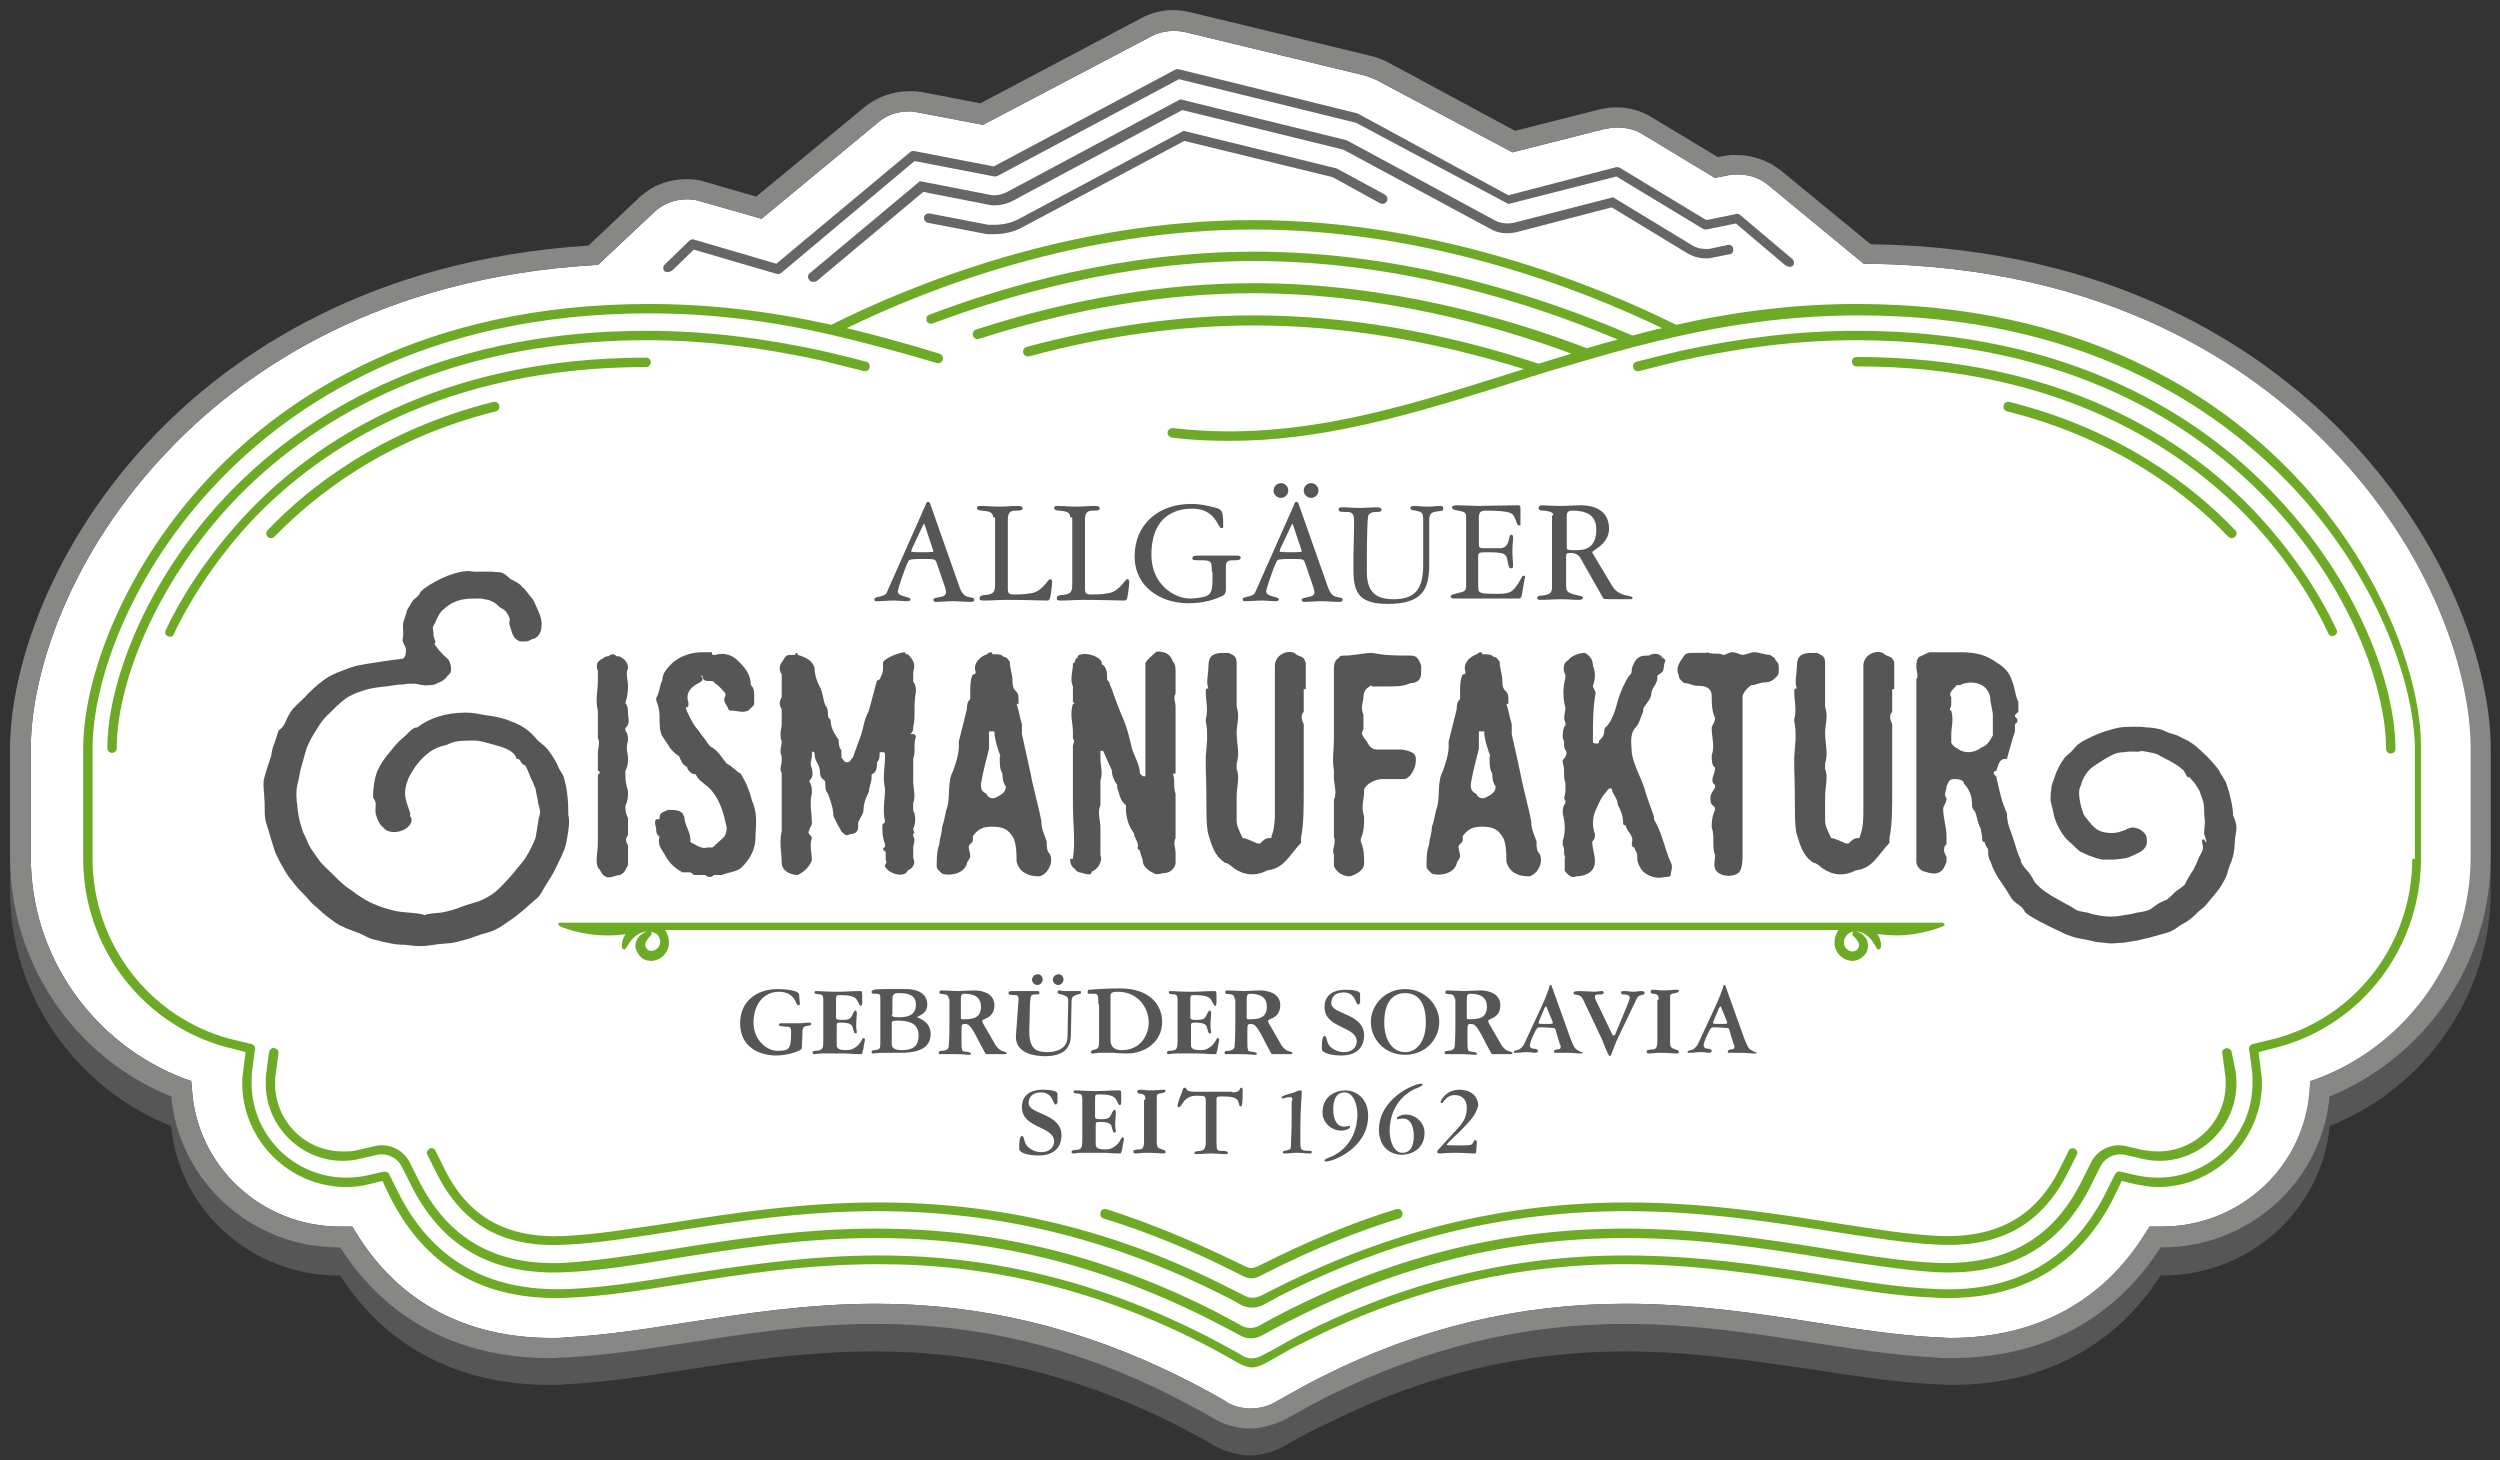 <?xml version="1.0" encoding="UTF-8" standalone="no"?>
<!-- Generator: Adobe Illustrator 27.1.1, SVG Export Plug-In . SVG Version: 6.00 Build 0)  -->

<svg
   version="1.1"
   id="Ebene_1"
   x="0px"
   y="0px"
   viewBox="0 0 250 146"
   xml:space="preserve"
   sodipodi:docname="Logo_Eismanufaktur_250.svg"
   width="250"
   height="146"
   inkscape:version="1.1.2 (b8e25be8, 2022-02-05)"
   xmlns:inkscape="http://www.inkscape.org/namespaces/inkscape"
   xmlns:sodipodi="http://sodipodi.sourceforge.net/DTD/sodipodi-0.dtd"
   xmlns="http://www.w3.org/2000/svg"
   xmlns:svg="http://www.w3.org/2000/svg"><rect x="0" y="0" width="250" height="146" fill="#333333" stroke="none"/><defs
   id="defs963" /><sodipodi:namedview
   id="namedview961"
   pagecolor="#ffffff"
   bordercolor="#999999"
   borderopacity="1"
   inkscape:pageshadow="0"
   inkscape:pageopacity="0"
   inkscape:pagecheckerboard="0"
   showgrid="false"
   inkscape:zoom="2.7890346"
   inkscape:cx="173.35748"
   inkscape:cy="153.27885"
   inkscape:window-width="2525"
   inkscape:window-height="1081"
   inkscape:window-x="2240"
   inkscape:window-y="25"
   inkscape:window-maximized="0"
   inkscape:current-layer="Ebene_1" />
<style
   type="text/css"
   id="style824">
	.st0{fill:#575656;}
	.st1{fill:#FFFFFF;}
	.st2{fill:#666666;}
	.st3{fill:none;stroke:#666666;stroke-linecap:round;stroke-miterlimit:10;}
	.st4{fill:#6DAB26;}
	.st5{fill:#878786;}
</style>







































<g
   id="g1192"
   transform="matrix(0.671,0,0,0.671,-15.569,-26.369)"
   style="stroke-width:1.491"><path
     class="st0"
     d="m 370.4,202.5 c -1.2,12.8 -12.1,22.6 -25.2,22.5 -6.9,10.8 -17.7,16.5 -31.3,16.5 -0.8,0 -1.6,0 -2.3,-0.1 -5.8,-0.3 -11.8,-1.2 -18.2,-2.2 -8.3,-1.3 -17.8,-2.8 -27.9,-2.8 -15.3,0 -29.6,3.5 -44,10.6 -2.2,1.1 -4.4,2.3 -6.7,3.6 0,0 -3,1.5 -5.3,1.5 -3,0 -5.4,-1.5 -5.4,-1.5 -2.2,-1.3 -4.4,-2.4 -6.5,-3.5 -14.3,-7.2 -28.7,-10.6 -44,-10.6 -10.1,0 -19.5,1.5 -27.9,2.8 -6.4,1 -12.4,1.9 -18.2,2.2 -0.8,0 -1.6,0.1 -2.3,0.1 -13.6,0 -24.4,-5.7 -31.3,-16.5 -0.1,0 -0.1,0 -0.2,0 -13,0 -23.8,-9.8 -25,-22.5 -14.4,-5.8 -24,-19.9 -24,-35.5 v 5 c 0,15.3 9.6,29.3 24,35 1.2,12.6 12,22.3 25,22.3 0.1,0 0.1,0 0.2,0 6.9,10.7 17.7,16.3 31.3,16.3 0.8,0 1.6,0 2.3,-0.1 5.8,-0.3 11.8,-1.2 18.2,-2.2 8.3,-1.3 17.8,-2.7 27.9,-2.7 15.3,0 29.6,3.4 44,10.5 2.1,1.1 4.3,2.2 6.5,3.5 0,0 2.5,1.5 5.4,1.5 2.9,0 5.3,-1.5 5.3,-1.5 2.2,-1.3 4.5,-2.5 6.7,-3.5 14.3,-7.1 28.7,-10.5 44,-10.5 10.1,0 19.5,1.5 27.9,2.7 6.4,1 12.4,1.9 18.2,2.2 0.8,0 1.6,0.1 2.3,0.1 13.6,0 24.4,-5.6 31.3,-16.3 13.1,0.1 24,-9.6 25.2,-22.3 14.4,-5.7 24,-19.7 24,-35 v -5 c 0,15.5 -9.6,29.6 -24,35.4 z"
     id="path826"
     style="stroke-width:1.491" /><path
     class="st1"
     d="m 206.7,248.8 1,0.2 c 1.2,0.3 2.5,0.3 3.7,0 l 0.6,-0.1 1.4,-0.7 c 2.3,-1.3 4.6,-2.6 6.8,-3.7 14.7,-7.4 29.6,-10.9 45.3,-10.9 10.3,0 19.9,1.5 28.3,2.8 6.3,1 12.2,1.9 17.9,2.2 0.7,0 1.5,0.1 2.2,0.1 12.8,0 22.9,-5.5 29.2,-15.8 l 0.5,-0.8 h 0.9 c 0.3,0 0.6,0 0.9,0 11.8,0 21.5,-9.1 22.1,-20.7 l 0.1,-1 0.9,-0.3 c 13.7,-5.1 23,-18.4 23,-33 V 150.7 C 391.5,140 386,121.8 370.4,105.8 358.5,93.6 337,79 301.5,78.6 H 301 L 286.8,66.9 c -1.3,-1.1 -2.9,-1.6 -4.6,-1.6 h -0.8 l -2.6,0.5 -10.8,-6.5 c -1.1,-0.7 -2.4,-1 -3.8,-1 -0.6,0 -1.2,0.1 -1.8,0.2 L 248.6,62 228.5,51.3 c -0.6,-0.3 -1.2,-0.5 -1.7,-0.7 l -26.9,-6.5 c -1.7,-0.4 -3.6,-0.2 -5.1,0.6 l -25.1,13.2 -10.5,-2 h -0.6 c -1.7,0 -3.4,0.6 -4.6,1.7 l -17.3,14.3 -9.1,-2.6 c -0.6,-0.2 -1.3,-0.3 -2,-0.3 -1.9,0 -3.7,0.7 -5,2 l -8.3,7.8 h -0.5 c -32.1,1.9 -51.9,15.7 -62.9,27 -15.6,16 -21.1,34.2 -21.1,44.9 v 16.4 c 0,14.6 9.2,27.8 23,33 l 0.9,0.3 0.1,1 c 0.6,11.6 10.3,20.7 22.1,20.7 0.3,0 0.6,0 0.9,0 h 0.9 l 0.5,0.8 c 6.3,10.4 16.4,15.8 29.2,15.8 0.7,0 1.5,0 2.2,-0.1 5.7,-0.3 11.6,-1.2 17.9,-2.2 8.5,-1.3 18,-2.8 28.3,-2.8 15.7,0 30.6,3.6 45.3,10.9 2.2,1.1 4.5,2.3 6.7,3.6 l 0.1,0.1 z"
     id="path828"
     style="stroke-width:1.491" /><g
     id="g832"
     style="stroke-width:1.491">
	<path
   class="st2"
   d="m 171.4,74.2 h -1 l -0.6,-0.1 -8.3,-1.6 c -0.4,-0.1 -0.6,-0.4 -0.6,-0.8 0.1,-0.4 0.4,-0.6 0.8,-0.6 l 8.8,1.7 h 0.9 c 1.3,0 2.6,-0.3 3.7,-0.9 l 24.5,-13.1 22.8,5.6 7.2,3.9 c 0.3,0.2 0.5,0.6 0.3,1 -0.2,0.3 -0.6,0.5 -1,0.3 l -7.1,-3.9 -22.1,-5.4 -24,12.8 c -1.2,0.7 -2.8,1.1 -4.3,1.1 z"
   id="path830"
   style="stroke-width:1.491" />
</g><path
     class="st3"
     d="M 247.4,69.6"
     id="path834"
     style="stroke-width:1.491" /><g
     id="g838"
     style="stroke-width:1.491">
	<path
   class="st2"
   d="m 144.3,81.3 c -0.2,0 -0.4,-0.1 -0.5,-0.3 -0.3,-0.3 -0.2,-0.8 0.1,-1 l 16.4,-13.7 10.8,2.1 h 0.3 c 0.7,0 1.3,-0.2 1.9,-0.5 l 25.8,-13.8 24.8,6.1 22,11.9 c 0.9,0.5 1.9,0.6 2.9,0.4 l 14.8,-3.8 11.7,7.1 c 0.6,0.4 1.3,0.6 2.1,0.6 h 0.5 l 2.8,-0.6 c 0.4,-0.1 0.8,0.2 0.8,0.6 0.1,0.4 -0.2,0.8 -0.6,0.8 l -3,0.6 h -0.5 v 0 c -1,0 -2,-0.3 -2.8,-0.8 l -11.2,-6.8 -14.2,3.7 c -1.4,0.3 -2.7,0.2 -3.9,-0.5 L 223.4,61.6 199.4,55.7 174,69.3 c -0.8,0.4 -1.7,0.6 -2.5,0.6 H 171 l -0.5,-0.1 -9.7,-1.9 -15.9,13.3 c -0.2,0.1 -0.4,0.1 -0.6,0.1 z"
   id="path836"
   style="stroke-width:1.491" />
</g><path
     class="st2"
     d="m 248,69.7 16.1,-4.1 12.9,7.8 c 0.2,0.1 0.3,0.1 0.5,0.1 l 4.4,-0.9 7.2,6.1 c 1.3,1 1.9,-0.3 1.1,-0.9 l -7.7,-6.5 c -0.2,-0.1 -0.4,-0.2 -0.6,-0.1 l -4.4,0.9 -12.9,-7.8 c -0.2,-0.1 -0.4,-0.1 -0.5,-0.1 L 248,68.4 225.7,56.3 c -0.1,0 -0.1,-0.1 -0.2,-0.1 l -26.7,-6.6 c -0.2,0 -0.3,0 -0.5,0.1 l -27,14.4 -11.9,-2.3 c -0.2,0 -0.4,0 -0.6,0.2 L 138.9,78.6 126.6,75 c -0.2,-0.1 -0.5,0 -0.7,0.2 l -3.7,3.6 c -0.3,0.3 -0.1,0.8 0,0.9 0.3,0.2 0.8,0.2 1.2,-0.1 l 3.2,-3.1 12.3,3.6 c 0.2,0.1 0.5,0 0.7,-0.1 l 19.9,-16.7 11.9,2.3 c 0.2,0 0.3,0 0.5,-0.1 l 27,-14.4 26.4,6.5"
     id="path840"
     style="stroke-width:1.491" /><path
     class="st0"
     d="m 162.8,123.2 c -0.2,-0.6 -0.3,-0.6 -2.2,-0.6 -1.6,0 -1.9,0.1 -2,0.3 -0.6,1.1 -1.6,4.3 -1.6,4.5 0,0.5 0.5,0.6 0.7,0.7 0.7,0.2 1.2,0.3 1.2,0.5 0,0.3 -0.4,0.3 -0.5,0.3 -0.6,0 -1.4,-0.1 -2,-0.1 -0.9,0 -1.8,0.1 -2.6,0.1 -0.2,0 -0.3,-0.1 -0.3,-0.3 0,-0.3 0.6,-0.3 1.2,-0.5 0.5,-0.2 0.6,-0.3 0.7,-0.6 l 5.9,-13.3 c 0,-0.1 0.1,-0.1 0.2,-0.1 0.1,0 0.3,0.1 0.3,0.2 l 4.3,12.2 c 0.4,1.3 0.9,1.6 1.2,1.7 0.6,0.2 1.1,0.1 1.1,0.5 0,0.2 -0.2,0.3 -0.5,0.3 -1,0 -1.8,-0.1 -2.7,-0.1 -0.9,0 -1.7,0.1 -2.6,0.1 -0.2,0 -0.3,-0.2 -0.3,-0.3 0,-0.3 0.5,-0.3 1.3,-0.5 0.1,0 0.6,-0.2 0.6,-0.6 0,-0.2 -0.1,-0.4 -0.1,-0.6 z m -3.7,-2.1 c 0,0.1 -0.1,0.3 -0.1,0.4 0,0.1 1.5,0.1 1.7,0.1 0.1,0 1.6,0 1.6,-0.1 0,-0.1 0,-0.2 -0.1,-0.4 l -1.2,-3.6 c 0,0 0,-0.1 -0.1,-0.1 0,0 -0.1,0 -0.1,0.1 z"
     id="path842"
     style="stroke-width:1.491" /><path
     class="st0"
     d="m 171.2,116.4 c 0,-0.8 -0.6,-0.9 -1.6,-1 -0.4,0 -0.8,-0.1 -0.8,-0.4 0,-0.3 0.3,-0.3 0.6,-0.3 0.9,0 1.7,0.1 2.8,0.1 0.9,0 1.7,-0.1 2.6,-0.1 0.4,0 0.8,0 0.8,0.4 0,0.3 -0.6,0.3 -1.1,0.3 -0.6,0 -1.1,0.2 -1.1,1.3 v 10.4 c 0,0.7 0.3,0.8 0.9,0.8 0.5,0 1.6,0 2.6,-0.2 1.6,-0.2 2.5,-2.1 2.8,-2.1 0.2,0 0.3,0.2 0.3,0.4 0,0.3 -0.1,1.4 -0.3,2.4 -0.1,0.4 -0.3,0.4 -0.5,0.4 -1.2,0 -2.7,-0.1 -6.1,-0.1 -1.1,0 -2.2,0.1 -3.3,0.1 -0.6,0 -0.6,-0.1 -0.6,-0.4 0,-0.3 0.3,-0.3 0.5,-0.4 1.4,-0.1 1.8,-0.3 1.8,-1.5 v -10.1 z"
     id="path844"
     style="stroke-width:1.491" /><path
     class="st0"
     d="m 182.7,116.4 c 0,-0.8 -0.6,-0.9 -1.6,-1 -0.4,0 -0.8,-0.1 -0.8,-0.4 0,-0.3 0.3,-0.3 0.6,-0.3 0.9,0 1.7,0.1 2.8,0.1 0.9,0 1.7,-0.1 2.6,-0.1 0.4,0 0.8,0 0.8,0.4 0,0.3 -0.6,0.3 -1.1,0.3 -0.6,0 -1.1,0.2 -1.1,1.3 v 10.4 c 0,0.7 0.3,0.8 0.9,0.8 0.5,0 1.6,0 2.6,-0.2 1.6,-0.2 2.5,-2.1 2.8,-2.1 0.2,0 0.3,0.2 0.3,0.4 0,0.3 -0.1,1.4 -0.3,2.4 -0.1,0.4 -0.3,0.4 -0.5,0.4 -1.2,0 -2.7,-0.1 -6.1,-0.1 -1.1,0 -2.2,0.1 -3.3,0.1 -0.6,0 -0.6,-0.1 -0.6,-0.4 0,-0.3 0.3,-0.3 0.5,-0.4 1.4,-0.1 1.8,-0.3 1.8,-1.5 v -10.1 z"
     id="path846"
     style="stroke-width:1.491" /><path
     class="st0"
     d="m 203.8,124.5 c 0,-1.4 0,-1.7 -1.4,-1.7 -1.3,0 -1.5,0 -1.5,-0.3 0,-0.4 0.5,-0.4 0.8,-0.4 1,0 1.9,0 2.9,0 1,0 2,0 2.7,0 0.5,0 0.8,0 0.8,0.3 0,0.4 -0.5,0.4 -1.1,0.4 -0.5,0 -1.1,0 -1.1,0.8 v 3.6 c 0,0.3 -0.1,0.7 -0.5,0.9 -1.3,0.6 -2.8,1.1 -5.1,1.1 -4.1,0 -8,-2.4 -8,-7 0,-4.8 3.6,-7.8 8.4,-7.8 1.5,0 2.6,0.3 3.8,0.6 0.9,0.3 1,0.6 1,2.8 0,0.2 -0.1,0.2 -0.3,0.2 -0.5,0 -0.8,-2.9 -4.3,-2.9 -1.6,0 -6.1,0.4 -6.1,6.9 0,4.3 3.3,6.5 5.8,6.5 0.6,0 1.3,-0.1 1.8,-0.2 0.8,-0.2 1.5,-0.3 1.5,-2.4 v -1.4 z"
     id="path848"
     style="stroke-width:1.491" /><path
     class="st0"
     d="m 217.7,123.2 c -0.2,-0.6 -0.3,-0.6 -2.2,-0.6 -1.6,0 -1.9,0.1 -2,0.3 -0.6,1.1 -1.6,4.3 -1.6,4.5 0,0.5 0.5,0.6 0.7,0.7 0.7,0.2 1.2,0.3 1.2,0.5 0,0.3 -0.4,0.3 -0.5,0.3 -0.6,0 -1.4,-0.1 -2,-0.1 -0.9,0 -1.8,0.1 -2.6,0.1 -0.2,0 -0.3,-0.1 -0.3,-0.3 0,-0.3 0.6,-0.3 1.2,-0.5 0.5,-0.2 0.6,-0.3 0.7,-0.6 l 5.9,-13.3 c 0,-0.1 0.1,-0.1 0.2,-0.1 0.1,0 0.3,0.1 0.3,0.2 l 4.3,12.2 c 0.4,1.3 0.9,1.6 1.2,1.7 0.6,0.2 1.1,0.1 1.1,0.5 0,0.2 -0.2,0.3 -0.5,0.3 -1,0 -1.8,-0.1 -2.7,-0.1 -0.9,0 -1.7,0.1 -2.6,0.1 -0.2,0 -0.3,-0.2 -0.3,-0.3 0,-0.3 0.5,-0.3 1.3,-0.5 0.1,0 0.6,-0.2 0.6,-0.6 0,-0.2 -0.1,-0.4 -0.1,-0.6 z m -2.5,-10.8 c 0,0.6 -0.5,1.1 -1.1,1.1 -0.6,0 -1.1,-0.5 -1.1,-1.1 0,-0.6 0.5,-1.1 1.1,-1.1 0.6,0 1.1,0.5 1.1,1.1 z m -1.2,8.7 c 0,0.1 -0.1,0.3 -0.1,0.4 0,0.1 1.5,0.1 1.7,0.1 0.1,0 1.6,0 1.6,-0.1 0,-0.1 0,-0.2 -0.1,-0.4 l -1.2,-3.6 c 0,0 0,-0.1 -0.1,-0.1 0,0 -0.1,0 -0.1,0.1 z m 5.7,-8.7 c 0,0.6 -0.5,1.1 -1.1,1.1 -0.6,0 -1.1,-0.5 -1.1,-1.1 0,-0.6 0.5,-1.1 1.1,-1.1 0.6,0 1.1,0.5 1.1,1.1 z"
     id="path850"
     style="stroke-width:1.491" /><path
     class="st0"
     d="m 235.3,116.7 c 0,-1.1 -0.3,-1.1 -1.1,-1.3 -0.4,-0.1 -0.8,0 -0.8,-0.4 0,-0.2 0.2,-0.3 0.5,-0.3 0.6,0 1.3,0.1 2,0.1 0.7,0 1.4,-0.1 2,-0.1 0.3,0 0.4,0.2 0.4,0.4 0,0.4 -0.3,0.3 -0.8,0.4 -0.8,0.1 -1.3,0.2 -1.3,1.3 v 6.7 c 0,3.7 -1.1,5.8 -6.2,5.8 -4.6,0 -5.1,-2 -5.1,-5.4 0,-2.7 0.1,-4.7 0.1,-6.7 0,-1.1 -0.1,-1.6 -1,-1.6 -0.7,0 -1.3,0 -1.3,-0.3 0,-0.3 0.1,-0.4 0.5,-0.4 1,0 1.7,0.1 2.7,0.1 1,0 1.5,-0.1 2.6,-0.1 0.1,0 0.6,0.1 0.6,0.3 0,0.4 -0.3,0.4 -1,0.4 -0.4,0 -0.9,0.2 -1,0.6 -0.2,1 -0.2,6.9 -0.2,8.2 0,2.8 1,4.2 4,4.2 3.2,0 4.4,-1.5 4.4,-5.1 z"
     id="path852"
     style="stroke-width:1.491" /><path
     class="st0"
     d="m 241.7,116.3 c 0,-0.6 -0.2,-0.7 -1.1,-0.9 -0.7,-0.1 -1,-0.2 -1,-0.5 0,-0.2 0.3,-0.3 0.7,-0.3 0.9,0 2.7,0.1 3.3,0.1 0.7,0 3.9,-0.1 5.9,-0.1 0.3,0 0.3,0.3 0.3,0.7 v 2.2 c 0,0.1 -0.1,0.1 -0.2,0.1 -0.3,0 -0.3,-0.3 -0.6,-1 -0.3,-0.8 -0.5,-1.2 -4.4,-1.2 -0.8,0 -1,0.3 -1,1.1 v 4 c 0,0.5 0.3,0.5 1.1,0.5 h 2 c 1.7,0 1.2,-2 1.7,-2 0.3,0 0.3,0.2 0.3,0.5 0,0.5 -0.1,0.9 -0.1,1.9 0,1 0.1,1.6 0.1,2.2 0,0.2 0,0.4 -0.3,0.4 -0.3,0 -0.4,-0.4 -0.5,-1 -0.2,-1.2 -0.4,-1.4 -3.2,-1.4 -1.1,0 -1.2,0.1 -1.2,0.6 v 4.5 c 0,1 0.1,1.1 2.8,1.1 1.6,0 2.1,-0.2 2.6,-0.8 1.1,-1.3 1,-1.9 1.4,-1.9 0.2,0 0.2,0.1 0.2,0.2 0,0.1 -0.1,0.2 -0.1,0.4 L 250,128 c -0.1,0.4 -0.2,0.5 -0.5,0.5 H 243 c -1.3,0 -2,0 -2.4,0 -0.4,0 -0.5,0 -0.6,0 -0.2,0 -0.6,0 -0.6,-0.3 0,-0.3 0.4,-0.3 1,-0.5 0.6,-0.2 1.3,-0.1 1.3,-1 z"
     id="path854"
     style="stroke-width:1.491" /><path
     class="st0"
     d="m 254.7,116.1 c 0,-0.5 -0.6,-0.6 -1.4,-0.7 -0.3,0 -0.8,0 -0.8,-0.4 0,-0.3 0.3,-0.4 0.5,-0.4 0.2,0 2,0.1 2.7,0.1 1,0 2.1,-0.1 3.1,-0.1 1.9,0 4.2,0.7 4.2,3.5 0,2.3 -2.5,3.2 -2.5,3.5 0,0.1 0.1,0.2 0.2,0.4 l 2.7,4.5 c 0.4,0.7 0.9,1.2 2,1.5 0.6,0.1 1.1,0.2 1.1,0.4 0,0.1 -0.1,0.2 -0.2,0.2 -1,0 -1.4,0 -2.1,0 -1.9,0 -2,0 -2.1,-0.2 l -3.4,-6 c -0.2,-0.4 -0.8,-0.7 -1.4,-0.7 -0.7,0 -0.7,0.2 -0.7,0.6 v 4 c 0,1.1 0,1.3 1.6,1.7 0.4,0.1 0.9,0.1 0.9,0.4 0,0.3 -0.5,0.3 -0.6,0.3 -0.8,0 -1.7,-0.1 -2.6,-0.1 -1.1,0 -2.1,0.1 -3.2,0.1 -0.1,0 -0.4,0 -0.4,-0.3 0,-0.4 0.6,-0.3 1.1,-0.4 0.6,-0.1 1.1,-0.3 1.1,-1.1 v -10.8 z m 2,4.9 c 0,0.2 0.2,0.3 1.3,0.3 1.3,0 3.1,-0.2 3.1,-3.1 0,-2.3 -1.7,-2.8 -3.6,-2.8 -0.2,0 -0.8,0 -0.8,0.7 z"
     id="path856"
     style="stroke-width:1.491" /><path
     class="st0"
     d="m 142.7,195.5 c 0,0.4 -2.1,1.1 -3.8,1.1 -2.6,0 -5.4,-1.3 -5.4,-4.8 0,-3.3 2.5,-5.1 5.6,-5.1 1.2,0 3.1,0.2 3.2,0.8 0,0.5 0.1,1 0.1,1.5 0,0.1 -0.1,0.1 -0.2,0.1 -0.1,0 -0.2,0 -0.4,-0.5 -0.4,-0.9 -1.2,-1.5 -2.5,-1.5 -2.3,0 -3.8,1.9 -3.8,4.6 0,2.7 2.1,4.2 3.5,4.2 1.8,0 2.1,-0.2 2.1,-2.6 0,-0.8 0,-1 -0.8,-1 -1,-0.1 -1,-0.1 -1,-0.3 0,-0.2 0.1,-0.2 0.4,-0.2 h 2.5 c 0.6,0 1.1,-0.1 1.4,-0.1 0.3,0 0.5,0 0.5,0.2 0,0.2 -0.1,0.2 -0.7,0.3 -0.4,0.1 -0.6,0.2 -0.6,0.9 z"
     id="path858"
     style="stroke-width:1.491" /><path
     class="st0"
     d="m 145.9,188.4 c 0,-0.4 0,-0.9 -0.5,-0.9 -0.8,-0.1 -0.8,-0.1 -0.8,-0.3 0,-0.2 0.1,-0.2 0.3,-0.2 0.7,0 1.3,0.1 3.2,0.1 1,0 2,-0.1 3.3,-0.1 0.3,0 0.3,0 0.3,1.3 0,0.6 0,0.9 -0.2,0.9 -0.2,0 -0.3,-0.4 -0.6,-0.9 -0.3,-0.5 -1.1,-0.7 -2.4,-0.7 -0.7,0 -0.7,0 -0.7,0.9 v 2.4 c 0,0.3 0.1,0.4 1,0.4 0.9,0 1.1,-0.2 1.3,-0.5 0.2,-0.4 0.4,-0.9 0.6,-0.9 0.2,0 0.2,0.4 0.2,0.4 0,0.4 -0.1,1.2 -0.1,1.8 0,0.6 0.1,0.9 0.1,1 0,0.1 0,0.2 -0.2,0.2 -0.2,0 -0.2,-0.1 -0.4,-0.8 -0.1,-0.5 -0.4,-0.8 -1.8,-0.8 -0.6,0 -0.6,0.1 -0.6,0.5 v 2.9 c 0,0.6 0.7,0.7 1.4,0.7 0.6,0 0.9,-0.1 1.2,-0.3 1.1,-0.6 1.1,-1.5 1.4,-1.5 0.2,0 0.2,0.2 0.2,0.3 0,0.2 -0.2,0.8 -0.2,1.2 -0.1,0.3 -0.2,0.9 -0.3,0.9 -1.3,0 -1.9,-0.1 -2.5,-0.1 h -3.3 c -0.8,0 -1,0.1 -1.1,0.1 -0.2,0 -0.4,0 -0.4,-0.2 0,-0.3 0.3,-0.3 0.5,-0.3 1,-0.1 1.1,-0.2 1.1,-1.7 z"
     id="path860"
     style="stroke-width:1.491" /><path
     class="st0"
     d="m 158.3,186.7 c 1.5,0 3.1,0.6 3.1,2.3 0,1.5 -1.5,1.7 -1.5,1.9 0,0.1 2,0.5 2,2.5 0,1.7 -1.2,2.8 -4.4,2.8 h -2.7 c -0.7,0 -1.2,0.1 -1.5,0.1 -0.2,0 -0.2,-0.1 -0.2,-0.2 0,-0.2 0.1,-0.3 0.5,-0.3 0.7,-0.1 0.8,-0.2 0.8,-1 V 188 c 0,-0.4 0,-0.6 -0.7,-0.6 -0.5,0 -0.6,0 -0.6,-0.3 0,-0.4 0.9,-0.4 2.8,-0.4 z m -2.2,3.8 c 0,0.2 0,0.4 1.1,0.4 2.1,0 2.5,-0.9 2.5,-1.9 0,-1.5 -1.3,-1.7 -2.6,-1.7 -0.6,0 -0.9,0.2 -0.9,0.9 v 2.3 z m 0,4.4 c 0,0.5 0.3,0.9 1.5,0.9 1.9,0 2.5,-0.8 2.5,-2.2 0,-1.9 -1.6,-2.2 -3.2,-2.2 -0.6,0 -0.8,0.1 -0.8,0.4 z"
     id="path862"
     style="stroke-width:1.491" /><path
     class="st0"
     d="m 164.6,188.2 c 0,-0.5 -0.3,-0.7 -0.5,-0.7 -0.9,-0.1 -0.9,-0.1 -0.9,-0.3 0,-0.2 0.1,-0.3 0.3,-0.3 0.7,0 2.2,0.1 2.5,0.1 0.2,0 1.7,-0.1 2.4,-0.1 1.3,0 3,0.5 3,2.2 0,2 -1.8,2 -1.8,2.3 0,0.1 0,0.2 0.1,0.4 l 1.9,3.3 c 0.3,0.4 0.6,0.7 0.9,0.8 0.6,0.2 0.7,0.2 0.7,0.3 0,0.1 0,0.2 -0.2,0.2 h -2.7 c -0.1,0 -0.2,0 -0.3,-0.2 -0.3,-0.6 -0.6,-1.1 -0.7,-1.3 -1.4,-2.8 -1.7,-3 -2.3,-3 -0.5,0 -0.5,0.1 -0.5,1.3 v 1.7 c 0,0.8 0.1,1.1 0.4,1.1 0.9,0.1 1,0.2 1,0.3 0,0.2 -0.1,0.2 -0.2,0.2 -0.5,0 -0.9,-0.1 -2.2,-0.1 h -2.1 c -0.3,0 -0.3,0 -0.3,-0.2 0,-0.2 0.1,-0.3 0.5,-0.3 0.3,0 1,-0.1 1,-0.7 0,-0.3 0.1,-0.8 0.1,-3.4 v -3.6 z m 1.8,2.7 c 0,0.3 0.1,0.3 0.3,0.3 1.4,0 2.7,-0.1 2.7,-1.9 0,-1.7 -1.5,-1.9 -2.5,-1.9 -0.5,0 -0.5,0.4 -0.5,1.1 z"
     id="path864"
     style="stroke-width:1.491" /><path
     class="st0"
     d="m 175,188.3 c 0,-0.5 -0.1,-0.7 -0.5,-0.7 -0.9,0 -1,-0.1 -1,-0.3 0,-0.3 0.3,-0.3 0.5,-0.3 h 3.8 c 0.3,0 0.3,0.1 0.3,0.3 0,0.2 0,0.2 -0.5,0.2 -0.8,0 -0.8,0.1 -0.9,1.4 l -0.1,4.1 c 0,2.6 1,3.1 2.7,3.1 1.5,0 3,-0.6 3,-2.3 l 0.1,-5.2 c 0,-0.6 0,-0.8 -1,-1.1 -0.5,-0.1 -0.6,-0.2 -0.6,-0.3 0,-0.2 0.1,-0.3 0.3,-0.3 0.2,0 0.5,0.1 0.7,0.1 h 2.4 c 0.1,0 0.1,0.1 0.1,0.2 0,0.2 0,0.2 -0.5,0.3 -0.7,0.2 -0.9,0.4 -0.9,1.1 l -0.1,4.9 c 0,2.2 -1.3,3.2 -3.9,3.2 -1.3,0 -4.3,-0.3 -4.3,-2.9 z m 3.6,-3 c 0,0.4 -0.4,0.8 -0.8,0.8 -0.4,0 -0.8,-0.4 -0.8,-0.8 0,-0.4 0.4,-0.8 0.8,-0.8 0.4,-0.1 0.8,0.3 0.8,0.8 z m 3.1,0 c 0,0.4 -0.4,0.8 -0.8,0.8 -0.4,0 -0.8,-0.4 -0.8,-0.8 0,-0.4 0.4,-0.8 0.8,-0.8 0.4,-0.1 0.8,0.3 0.8,0.8 z"
     id="path866"
     style="stroke-width:1.491" /><path
     class="st0"
     d="m 186.9,189 c 0,-1.5 -0.1,-1.6 -0.7,-1.6 -0.2,0 -0.5,0 -0.6,0 -0.2,0 -0.3,0 -0.3,-0.2 0,-0.2 0,-0.4 0.2,-0.4 0.2,0 2.2,-0.2 4.6,-0.2 4.6,0 6.3,2.6 6.3,5 0,3 -2.6,4.7 -5.2,4.7 -1.3,0 -1.7,-0.1 -2,-0.1 H 187 c -0.3,0 -0.6,0.1 -0.9,0.1 -0.2,0 -0.3,0 -0.3,-0.2 0,-0.2 0.1,-0.2 0.2,-0.3 1,-0.2 1,-0.3 1,-1.7 V 189 Z m 1.8,5.3 c 0,1 0.6,1.5 1.7,1.5 2.8,0 4,-2.3 4,-4.1 0,-2.2 -1.6,-4.6 -4.6,-4.6 -0.7,0 -1.1,0.1 -1.1,0.6 z"
     id="path868"
     style="stroke-width:1.491" /><path
     class="st0"
     d="m 198.7,188.4 c 0,-0.4 0,-0.9 -0.5,-0.9 -0.8,-0.1 -0.8,-0.1 -0.8,-0.3 0,-0.2 0.1,-0.2 0.3,-0.2 0.7,0 1.3,0.1 3.2,0.1 1,0 2,-0.1 3.3,-0.1 0.3,0 0.3,0 0.3,1.3 0,0.6 0,0.9 -0.2,0.9 -0.2,0 -0.3,-0.4 -0.6,-0.9 -0.3,-0.5 -1.1,-0.7 -2.4,-0.7 -0.7,0 -0.7,0 -0.7,0.9 v 2.4 c 0,0.3 0.1,0.4 1,0.4 0.9,0 1.1,-0.2 1.3,-0.5 0.2,-0.4 0.4,-0.9 0.6,-0.9 0.2,0 0.2,0.4 0.2,0.4 0,0.4 -0.1,1.2 -0.1,1.8 0,0.6 0.1,0.9 0.1,1 0,0.1 0,0.2 -0.2,0.2 -0.2,0 -0.2,-0.1 -0.4,-0.8 -0.1,-0.5 -0.4,-0.8 -1.8,-0.8 -0.6,0 -0.6,0.1 -0.6,0.5 v 2.9 c 0,0.6 0.7,0.7 1.4,0.7 0.6,0 0.9,-0.1 1.2,-0.3 1.1,-0.6 1.1,-1.5 1.4,-1.5 0.2,0 0.2,0.2 0.2,0.3 0,0.2 -0.2,0.8 -0.2,1.2 -0.1,0.3 -0.2,0.9 -0.3,0.9 -1.3,0 -1.9,-0.1 -2.5,-0.1 h -3.3 c -0.8,0 -1,0.1 -1.1,0.1 -0.2,0 -0.4,0 -0.4,-0.2 0,-0.3 0.3,-0.3 0.5,-0.3 1,-0.1 1.1,-0.2 1.1,-1.7 z"
     id="path870"
     style="stroke-width:1.491" /><path
     class="st0"
     d="m 207.2,188.2 c 0,-0.5 -0.3,-0.7 -0.5,-0.7 -0.9,-0.1 -0.9,-0.1 -0.9,-0.3 0,-0.2 0.1,-0.3 0.3,-0.3 0.7,0 2.2,0.1 2.5,0.1 0.2,0 1.7,-0.1 2.4,-0.1 1.3,0 3,0.5 3,2.2 0,2 -1.8,2 -1.8,2.3 0,0.1 0,0.2 0.1,0.4 l 1.9,3.3 c 0.3,0.4 0.6,0.7 0.9,0.8 0.6,0.2 0.7,0.2 0.7,0.3 0,0.1 0,0.2 -0.2,0.2 h -2.7 c -0.1,0 -0.2,0 -0.3,-0.2 -0.3,-0.6 -0.6,-1.1 -0.7,-1.3 -1.4,-2.8 -1.7,-3 -2.3,-3 -0.5,0 -0.5,0.1 -0.5,1.3 v 1.7 c 0,0.8 0.1,1.1 0.4,1.1 0.9,0.1 1,0.2 1,0.3 0,0.2 -0.1,0.2 -0.2,0.2 -0.5,0 -0.9,-0.1 -2.2,-0.1 H 206 c -0.3,0 -0.3,0 -0.3,-0.2 0,-0.2 0.1,-0.3 0.5,-0.3 0.3,0 1,-0.1 1,-0.7 0,-0.3 0.1,-0.8 0.1,-3.4 v -3.6 z m 1.8,2.7 c 0,0.3 0.1,0.3 0.3,0.3 1.4,0 2.7,-0.1 2.7,-1.9 0,-1.7 -1.5,-1.9 -2.5,-1.9 -0.5,0 -0.5,0.4 -0.5,1.1 z"
     id="path872"
     style="stroke-width:1.491" /><path
     class="st0"
     d="m 225.8,188.8 c 0,0.2 -0.1,0.2 -0.2,0.2 -0.4,0 -0.3,-1.8 -2.2,-1.8 -1.4,0 -1.8,0.9 -1.8,1.6 0,1.7 4.9,1.5 4.9,4.8 0,1.1 -0.5,3 -3.4,3 -1.3,0 -2.9,-0.3 -2.9,-1 0,-0.7 0,-1.9 0.4,-1.9 0.4,0 0.2,0.7 0.7,1.4 0.4,0.5 1.2,1 2.2,1 1.3,0 1.9,-0.8 1.9,-1.6 0,-2.3 -4.8,-1.9 -4.8,-5.1 0,-1.6 1,-2.6 3.2,-2.6 1.1,0 2.1,0.2 2.1,0.6 v 1.4 z"
     id="path874"
     style="stroke-width:1.491" /><path
     class="st0"
     d="m 232.6,186.7 c 3,0 5.1,2.4 5.1,4.9 0,2.5 -2,4.9 -5.1,4.9 -3.1,0 -5.1,-2.4 -5.1,-4.9 0,-2.5 2.1,-4.9 5.1,-4.9 z m 0,9.4 c 1.8,0 3.1,-1.7 3.1,-4.4 0,-3.2 -1.3,-4.4 -3.1,-4.4 -1.8,0 -3.1,1.3 -3.1,4.4 0,2.7 1.3,4.4 3.1,4.4 z"
     id="path876"
     style="stroke-width:1.491" /><path
     class="st0"
     d="m 240,188.2 c 0,-0.5 -0.3,-0.7 -0.5,-0.7 -0.9,-0.1 -0.9,-0.1 -0.9,-0.3 0,-0.2 0.1,-0.3 0.3,-0.3 0.7,0 2.2,0.1 2.5,0.1 0.2,0 1.7,-0.1 2.4,-0.1 1.3,0 3,0.5 3,2.2 0,2 -1.8,2 -1.8,2.3 0,0.1 0,0.2 0.1,0.4 l 1.9,3.3 c 0.3,0.4 0.6,0.7 0.9,0.8 0.6,0.2 0.7,0.2 0.7,0.3 0,0.1 0,0.2 -0.2,0.2 h -2.7 c -0.1,0 -0.2,0 -0.3,-0.2 -0.3,-0.6 -0.6,-1.1 -0.7,-1.3 -1.4,-2.8 -1.7,-3 -2.3,-3 -0.5,0 -0.5,0.1 -0.5,1.3 v 1.7 c 0,0.8 0.1,1.1 0.4,1.1 0.9,0.1 1,0.2 1,0.3 0,0.2 -0.1,0.2 -0.2,0.2 -0.5,0 -0.9,-0.1 -2.2,-0.1 h -2.1 c -0.3,0 -0.3,0 -0.3,-0.2 0,-0.2 0.1,-0.3 0.5,-0.3 0.3,0 1,-0.1 1,-0.7 0,-0.3 0.1,-0.8 0.1,-3.4 v -3.6 z m 1.8,2.7 c 0,0.3 0.1,0.3 0.3,0.3 1.4,0 2.7,-0.1 2.7,-1.9 0,-1.7 -1.5,-1.9 -2.5,-1.9 -0.5,0 -0.5,0.4 -0.5,1.1 z"
     id="path878"
     style="stroke-width:1.491" /><path
     class="st0"
     d="m 257.3,194.2 c 0.5,1.1 0.5,1.3 1,1.6 0.4,0.3 0.8,0.3 0.8,0.4 0,0.1 -0.1,0.1 -0.4,0.1 -0.5,0 -0.9,-0.1 -1.9,-0.1 H 255 c -0.1,0 -0.2,0 -0.2,-0.2 0,-0.2 0.1,-0.2 0.4,-0.3 0.4,0 0.6,-0.1 0.6,-0.4 0,-0.2 -0.1,-0.3 -0.2,-0.6 l -0.6,-2 c 0,-0.1 -0.1,-0.2 -0.4,-0.2 -0.4,0 -0.9,-0.1 -1.9,-0.1 -0.4,0 -0.5,0.2 -0.8,0.8 -0.3,0.6 -0.7,1.5 -0.7,1.9 0,0.4 0.4,0.5 0.7,0.5 0.2,0 0.5,0.1 0.5,0.3 0,0.2 -0.1,0.3 -0.5,0.3 -0.2,0 -0.5,-0.1 -1.1,-0.1 -0.6,0 -1.1,0.1 -1.7,0.1 -0.2,0 -0.3,0 -0.3,-0.1 0,-0.3 0.4,-0.2 0.8,-0.4 0.3,-0.2 0.5,-0.4 0.7,-0.7 l 2.6,-5.6 c 0.6,-1.3 1,-2.3 1.3,-3.3 h 0.2 z m -3.6,-4.8 c 0,-0.1 -0.1,-0.1 -0.1,-0.1 -0.1,0 -0.1,0.1 -0.2,0.2 l -0.8,1.9 c -0.1,0.2 -0.1,0.3 -0.1,0.4 0,0.1 0.6,0.1 1.1,0.1 0.6,0 1,0 1,-0.1 0,-0.1 0,-0.1 0,-0.2 z"
     id="path880"
     style="stroke-width:1.491" /><path
     class="st0"
     d="m 263.5,193.5 c 0,0.1 0.1,0.1 0.2,0.1 0.1,0 0.2,-0.1 0.2,-0.1 l 1.7,-4.1 c 0.3,-0.7 0.5,-1.3 0.5,-1.4 0,-0.4 -0.5,-0.5 -0.9,-0.5 -0.4,0 -0.4,-0.1 -0.4,-0.3 0,-0.2 0.1,-0.2 0.6,-0.2 0.4,0 0.8,0.1 1.2,0.1 0.4,0 0.8,-0.1 1.1,-0.1 0.3,0 0.6,0 0.6,0.3 0,0.2 -0.1,0.2 -0.5,0.3 -0.5,0.1 -0.7,0.5 -0.8,0.8 l -2.5,5.2 c -1.1,2.3 -1.1,3.1 -1.4,3.1 -0.2,0 -0.8,-1.6 -1.2,-2.6 l -2.7,-5.7 c -0.3,-0.7 -0.7,-0.8 -0.9,-0.8 -0.1,-0.1 -0.6,0 -0.6,-0.3 0,-0.2 0.1,-0.3 1,-0.3 0.7,0 1.9,0.1 2.1,0.1 0.3,0 0.8,-0.1 1.2,-0.1 0.1,0 0.2,0.1 0.2,0.2 0,0.3 -0.3,0.3 -0.6,0.3 -0.3,0 -0.7,0 -0.7,0.3 0,0.1 0,0.3 0.1,0.5 z"
     id="path882"
     style="stroke-width:1.491" /><path
     class="st0"
     d="m 270.4,188.3 c 0,-0.6 -0.1,-0.8 -0.7,-0.9 -0.4,0 -0.5,-0.1 -0.5,-0.3 0,-0.2 0.1,-0.3 0.4,-0.3 0.4,0 0.8,0.1 1.5,0.1 1.2,0 1.4,-0.1 1.9,-0.1 0.4,0 0.4,0 0.4,0.2 0,0.1 -0.1,0.2 -0.5,0.3 -0.8,0.1 -0.8,0.2 -0.8,0.7 v 6.7 c 0,0.8 0.3,0.8 0.8,1 0.3,0.1 0.5,0.1 0.5,0.4 0,0.1 0,0.2 -0.4,0.2 -0.4,0 -1.2,-0.1 -2.3,-0.1 -0.9,0 -1.3,0.1 -1.8,0.1 -0.2,0 -0.3,-0.1 -0.3,-0.3 0,-0.2 0.1,-0.2 0.7,-0.3 0.5,0 0.9,0 0.9,-1.2 v -6.2 z"
     id="path884"
     style="stroke-width:1.491" /><path
     class="st0"
     d="m 283.2,194.2 c 0.5,1.1 0.5,1.3 1,1.6 0.4,0.3 0.8,0.3 0.8,0.4 0,0.1 -0.1,0.1 -0.4,0.1 -0.5,0 -0.9,-0.1 -1.9,-0.1 h -1.8 c -0.1,0 -0.2,0 -0.2,-0.2 0,-0.2 0.1,-0.2 0.4,-0.3 0.4,0 0.6,-0.1 0.6,-0.4 0,-0.2 -0.1,-0.3 -0.2,-0.6 l -0.6,-2 c 0,-0.1 -0.1,-0.2 -0.4,-0.2 -0.4,0 -0.9,-0.1 -1.9,-0.1 -0.4,0 -0.5,0.2 -0.8,0.8 -0.3,0.6 -0.7,1.5 -0.7,1.9 0,0.4 0.4,0.5 0.7,0.5 0.2,0 0.5,0.1 0.5,0.3 0,0.2 -0.1,0.3 -0.5,0.3 -0.2,0 -0.5,-0.1 -1.1,-0.1 -0.6,0 -1.1,0.1 -1.7,0.1 -0.2,0 -0.3,0 -0.3,-0.1 0,-0.3 0.4,-0.2 0.8,-0.4 0.3,-0.2 0.5,-0.4 0.7,-0.7 l 2.6,-5.6 c 0.6,-1.3 1,-2.3 1.3,-3.3 h 0.2 z m -3.5,-4.8 c 0,-0.1 -0.1,-0.1 -0.1,-0.1 -0.1,0 -0.1,0.1 -0.2,0.2 l -0.8,1.9 c -0.1,0.2 -0.1,0.3 -0.1,0.4 0,0.1 0.6,0.1 1.1,0.1 0.6,0 1,0 1,-0.1 0,-0.1 0,-0.1 0,-0.2 z"
     id="path886"
     style="stroke-width:1.491" /><path
     class="st0"
     d="m 180.7,203.7 c 0,0.2 -0.1,0.2 -0.2,0.2 -0.4,0 -0.3,-1.8 -2.2,-1.8 -1.4,0 -1.8,0.9 -1.8,1.6 0,1.7 4.9,1.5 4.9,4.8 0,1.1 -0.5,3 -3.4,3 -1.3,0 -2.9,-0.3 -2.9,-1 0,-0.7 0,-1.9 0.4,-1.9 0.4,0 0.2,0.7 0.7,1.4 0.4,0.5 1.2,1 2.2,1 1.3,0 1.9,-0.8 1.9,-1.6 0,-2.3 -4.8,-1.9 -4.8,-5.1 0,-1.6 1,-2.6 3.2,-2.6 1.1,0 2.1,0.2 2.1,0.6 v 1.4 z"
     id="path888"
     style="stroke-width:1.491" /><path
     class="st0"
     d="m 184.5,203.2 c 0,-0.4 0,-0.9 -0.5,-0.9 -0.8,-0.1 -0.8,-0.1 -0.8,-0.3 0,-0.2 0.1,-0.2 0.3,-0.2 0.7,0 1.3,0.1 3.2,0.1 1,0 2,-0.1 3.3,-0.1 0.3,0 0.3,0 0.3,1.3 0,0.6 0,0.9 -0.2,0.9 -0.2,0 -0.3,-0.4 -0.6,-0.9 -0.3,-0.5 -1.1,-0.7 -2.4,-0.7 -0.7,0 -0.7,0 -0.7,0.9 v 2.4 c 0,0.3 0.1,0.4 1,0.4 0.9,0 1.1,-0.2 1.3,-0.5 0.2,-0.4 0.4,-0.9 0.6,-0.9 0.2,0 0.2,0.4 0.2,0.4 0,0.4 -0.1,1.2 -0.1,1.8 0,0.6 0.1,0.9 0.1,1 0,0.1 0,0.2 -0.2,0.2 -0.2,0 -0.2,-0.1 -0.4,-0.8 -0.1,-0.5 -0.4,-0.8 -1.8,-0.8 -0.6,0 -0.6,0.1 -0.6,0.5 v 2.9 c 0,0.6 0.7,0.7 1.4,0.7 0.6,0 0.9,-0.1 1.2,-0.3 1.1,-0.6 1.1,-1.5 1.4,-1.5 0.2,0 0.2,0.2 0.2,0.3 0,0.2 -0.2,0.8 -0.2,1.2 -0.1,0.3 -0.2,0.9 -0.3,0.9 -1.3,0 -1.9,-0.1 -2.5,-0.1 h -3.3 c -0.8,0 -1,0.1 -1.1,0.1 -0.2,0 -0.4,0 -0.4,-0.2 0,-0.3 0.3,-0.3 0.5,-0.3 1,-0.1 1.1,-0.2 1.1,-1.7 z"
     id="path890"
     style="stroke-width:1.491" /><path
     class="st0"
     d="m 193.9,203.2 c 0,-0.6 -0.1,-0.8 -0.7,-0.9 -0.4,0 -0.5,-0.1 -0.5,-0.3 0,-0.2 0.1,-0.3 0.4,-0.3 0.4,0 0.8,0.1 1.5,0.1 1.2,0 1.4,-0.1 1.9,-0.1 0.4,0 0.4,0 0.4,0.2 0,0.1 -0.1,0.2 -0.5,0.3 -0.8,0.1 -0.8,0.2 -0.8,0.7 v 6.7 c 0,0.8 0.3,0.8 0.8,1 0.3,0.1 0.5,0.1 0.5,0.4 0,0.1 0,0.2 -0.4,0.2 -0.4,0 -1.2,-0.1 -2.3,-0.1 -0.9,0 -1.3,0.1 -1.8,0.1 -0.2,0 -0.3,-0.1 -0.3,-0.3 0,-0.2 0.1,-0.2 0.7,-0.3 0.5,0 0.9,0 0.9,-1.2 v -6.2 z"
     id="path892"
     style="stroke-width:1.491" /><path
     class="st0"
     d="m 206.8,202.1 c 1.5,0 1,-0.7 1.4,-0.7 0.1,0 0.2,0.1 0.2,0.4 0,2.2 -0.1,2.4 -0.3,2.4 -0.1,0 -0.2,-0.1 -0.2,-0.2 -0.2,-1 -0.5,-1.3 -2.7,-1.3 -0.6,0 -0.7,0.1 -0.7,0.4 v 6.6 c 0,0.8 0.1,1.1 0.5,1.1 0.9,0 1.2,0.1 1.2,0.3 0,0.2 -0.2,0.2 -0.4,0.2 -0.5,0 -1.6,-0.1 -2.1,-0.1 -0.7,0 -1.5,0.1 -2.2,0.1 -0.3,0 -0.3,-0.1 -0.3,-0.2 0,-0.3 0.8,-0.2 1.3,-0.4 0.2,-0.1 0.4,-0.6 0.4,-0.9 v -6.3 c 0,-0.8 0,-0.9 -1.2,-0.9 -2.2,-0.1 -2.3,1.7 -2.8,1.7 -0.2,0 -0.2,-0.1 -0.2,-0.2 0,-0.4 0.4,-1.4 0.7,-2.2 0.1,-0.4 0.2,-0.5 0.4,-0.5 0.4,0 -0.2,0.6 1.5,0.6 h 5.5 z"
     id="path894"
     style="stroke-width:1.491" /><path
     class="st0"
     d="m 215.8,203.3 c 0,-0.4 0,-0.5 -0.4,-0.5 -0.4,0 -0.8,0.2 -1,0.2 -0.1,0 -0.2,0 -0.2,-0.2 0,-0.1 0.7,-0.4 1.6,-0.6 0.3,-0.1 0.9,-0.4 1.2,-0.4 0.2,0 0.2,0.1 0.2,0.3 0,1.1 -0.2,2.3 -0.2,5.1 v 2.6 c 0,0.9 0.3,1 1.2,1 0.4,0 0.5,0 0.5,0.2 0,0.2 -0.1,0.2 -0.4,0.2 -0.5,0 -0.9,-0.1 -1.9,-0.1 -0.6,0 -1.1,0.1 -1.6,0.1 -0.4,0 -0.4,0 -0.4,-0.2 0,-0.2 0.3,-0.2 0.7,-0.3 0.4,-0.1 0.5,-0.1 0.5,-1 0,-0.8 0.1,-1.6 0.1,-3.9 v -2.5 z"
     id="path896"
     style="stroke-width:1.491" /><path
     class="st0"
     d="m 220.8,212.4 c -0.2,0 -0.2,0 -0.2,-0.2 0,-0.1 0.6,-0.4 1.2,-0.6 3.2,-1.6 3.7,-4.7 3.7,-6.2 0,-1.5 -0.6,-3.3 -1.9,-3.3 -1.2,0 -1.7,1 -1.7,2.5 0,1.3 0.4,2.6 1.6,2.6 0.4,0 0.6,-0.1 0.8,-0.1 0.1,0 0.1,0.1 0.1,0.2 0,0.2 -0.7,0.5 -1.3,0.5 -1.5,0 -2.8,-1.2 -2.8,-2.7 0,-2.7 2.3,-3.3 3.4,-3.3 1.4,0 3.4,1 3.4,3.8 0,4.8 -5.2,6.8 -6.3,6.8 z"
     id="path898"
     style="stroke-width:1.491" /><path
     class="st0"
     d="m 235,200.8 c 0.2,0 0.2,0 0.2,0.2 0,0.1 -0.6,0.4 -1.2,0.6 -3.2,1.6 -3.7,4.7 -3.7,6.2 0,1.5 0.6,3.3 1.9,3.3 1.2,0 1.7,-1 1.7,-2.5 0,-1.3 -0.4,-2.6 -1.6,-2.6 -0.4,0 -0.6,0.1 -0.8,0.1 -0.1,0 -0.1,-0.1 -0.1,-0.2 0,-0.2 0.7,-0.5 1.3,-0.5 1.5,0 2.8,1.2 2.8,2.7 0,2.7 -2.3,3.3 -3.4,3.3 -1.4,0 -3.4,-0.9 -3.4,-3.8 0.1,-4.7 5.3,-6.8 6.3,-6.8 z"
     id="path900"
     style="stroke-width:1.491" /><path
     class="st0"
     d="m 240.8,207.9 c -1.1,1 -2,1.9 -2,2 0,0.1 0.6,0.1 2.1,0.1 0.8,0 1.5,0 1.7,-0.2 0.2,-0.2 0.3,-0.6 0.4,-0.6 0.2,0 0.3,0.1 0.3,0.4 0,0.4 -0.1,1.6 -0.2,1.6 -0.9,0 -2,-0.1 -2.9,-0.1 -1.5,0 -2,0.1 -2.3,0.1 -0.5,0 -0.5,-0.1 -0.5,-0.2 0,-0.1 0,-0.2 0.1,-0.3 l 3.1,-3.4 c 0.8,-0.9 1.2,-1.7 1.2,-2.9 0,-1.5 -1,-1.9 -1.8,-1.9 -1.3,0 -1.7,1.2 -1.9,1.2 -0.2,0 -0.2,-0.1 -0.2,-0.1 0,-0.4 0.9,-1.9 2.8,-1.9 1.5,0 2.8,0.8 2.8,2.4 -0.4,1.5 -1.2,2.2 -2.7,3.8 z"
     id="path902"
     style="stroke-width:1.491" /><g
     id="g926"
     style="stroke-width:1.491">
	<path
   class="st4"
   d="M 365,110 C 353.9,98.4 333.6,84.6 299.9,84.6 c -8.7,0 -17.5,1 -26.9,3.1 -11.9,-5.9 -35.7,-15.6 -63.1,-15.6 -27.4,0 -51,9.7 -62.8,15.6 -9.5,-2.1 -18.4,-3.1 -27.2,-3.1 -33.7,0 -54,13.8 -65.1,25.4 -13.2,13.8 -19.2,30.4 -19.2,40.8 v 16.5 c 0,13.2 8.9,24.8 21.5,28.1 0,0 0.1,0 0.1,0 l 2.6,0.7 -0.3,2.4 c -0.1,0.7 -0.2,1.5 -0.2,2.2 0,8.5 7,15.5 15.5,15.5 1.1,0 2.2,-0.1 3.3,-0.4 l 2.1,-0.5 0.9,1.9 c 5.3,10.9 14.3,16.1 26.8,15.5 5.2,-0.2 11,-1.1 17.1,-2.1 8.6,-1.4 18.4,-2.9 29.2,-2.9 16.7,0 32.4,3.8 48,11.7 2.4,1.2 5.3,2.9 5.3,2.9 2,1.1 2.7,1 4.6,0 2.3,-1.3 2.9,-1.7 5.3,-2.9 15.6,-7.9 31.3,-11.7 48,-11.7 10.7,0 20.5,1.6 29.2,2.9 6.1,1 11.8,1.9 17.1,2.1 12.5,0.6 21.6,-4.7 26.8,-15.5 l 0.9,-1.9 2.1,0.5 c 1.1,0.2 2.2,0.4 3.3,0.4 8.5,0 15.5,-7 15.5,-15.5 0,-0.7 -0.1,-1.5 -0.2,-2.2 l -0.3,-2.4 2.7,-0.7 c 12.7,-3.3 21.5,-14.9 21.5,-28.1 v -16.5 c 0.1,-10.3 -5.8,-27 -19,-40.8 z m 17.7,57.3 c 0,12.6 -8.4,23.6 -20.5,26.8 l -3.3,0.8 c -0.3,0.1 -0.6,0.4 -0.5,0.8 l 0.4,3 c 0.1,0.7 0.1,1.4 0.1,2 0,7.8 -6.3,14.1 -14.1,14.1 -1,0 -2,-0.1 -3,-0.3 l -2.6,-0.6 c -0.3,-0.1 -0.6,0.1 -0.8,0.4 l -1.2,2.4 c -5,10.3 -13.6,15.3 -25.5,14.7 -5.2,-0.2 -10.9,-1.1 -16.9,-2.1 -8.7,-1.4 -18.5,-2.9 -29.4,-2.9 -16.9,0 -32.8,3.9 -48.6,11.9 -1.9,1 -3.7,2.1 -5.7,3.1 -0.8,0.4 -1.8,0.5 -2.6,0 -1.9,-1.1 -3.8,-2.1 -5.7,-3.1 -15.8,-8 -31.7,-11.9 -48.6,-11.9 -10.9,0 -20.7,1.6 -29.4,2.9 -6,1 -11.7,1.9 -16.9,2.1 C 96,231.9 87.4,227 82.4,216.7 l -1.2,-2.4 c -0.1,-0.3 -0.5,-0.4 -0.8,-0.4 l -2.6,0.6 c -1,0.2 -2,0.3 -3,0.3 -7.8,0 -14.1,-6.3 -14.1,-14.1 0,-0.7 0,-1.3 0.1,-2 l 0.4,-3 c 0.1,-0.4 -0.2,-0.7 -0.5,-0.8 l -3.3,-0.8 C 45.5,190.9 37,179.9 37,167.3 v -16.5 c 0,-10.1 5.8,-26.3 18.8,-39.8 10.9,-11.4 30.9,-25 64.1,-25 8.8,0 17.7,1 27.2,3.2 4.7,1.1 9.7,2.4 15.7,4.2 0.4,0.1 0.8,-0.1 0.9,-0.5 0.1,-0.4 -0.1,-0.8 -0.5,-0.9 -5.2,-1.6 -9.7,-2.8 -13.8,-3.8 12.1,-5.9 34.6,-14.7 60.6,-14.7 26,0 48.7,8.8 60.9,14.7 -1.4,0.3 -2.9,0.7 -4.4,1.1 -13.2,-5.7 -33.6,-12.5 -56.4,-12.5 -19.5,0 -37.1,5.1 -48.4,9.4 -0.4,0.1 -0.5,0.5 -0.4,0.9 0.1,0.4 0.5,0.5 0.9,0.4 11.2,-4.2 28.7,-9.3 47.9,-9.3 21.7,0 41.1,6.2 54.2,11.7 -1.5,0.4 -3,0.8 -4.6,1.3 -11.7,-4.5 -29.7,-9.7 -49.6,-9.7 -13.3,0 -27.2,2.3 -41.4,6.9 -0.4,0.1 -0.6,0.5 -0.5,0.9 0.1,0.4 0.5,0.6 0.9,0.5 14,-4.5 27.8,-6.8 40.9,-6.8 18.7,0 35.8,4.7 47.4,9 -1.6,0.5 -3.3,1 -4.9,1.5 -14.6,-4.8 -28.9,-7.2 -42.5,-7.2 -10.9,0 -22.3,1.6 -33.8,4.7 -0.4,0.1 -0.6,0.5 -0.5,0.9 0.1,0.4 0.5,0.6 0.9,0.5 11.4,-3.1 22.7,-4.6 33.5,-4.6 12.9,0 26.4,2.2 40.2,6.5 l -5.4,1.7 v 0 c -15.9,5 -30.4,9 -46.9,7.1 -0.4,0 -0.7,0.2 -0.8,0.6 0,0.4 0.2,0.7 0.6,0.8 3,0.4 5.9,0.5 8.7,0.5 13.2,0 25.5,-3.5 38.7,-7.6 v 0 l 7.6,-2.4 c 2.3,-0.7 4.7,-1.4 7.1,-2.1 v 0 c 2.4,-0.7 4.6,-1.3 6.8,-1.9 v 0 c 2.3,-0.6 4.5,-1.1 6.6,-1.6 9.4,-2.1 18.2,-3.1 26.9,-3.1 33.2,0 53.1,13.6 64.1,25 13,13.5 18.8,29.8 18.8,39.8 v 16.2 z"
   id="path904"
   style="stroke-width:1.491" />
	<path
   class="st4"
   d="m 355.8,196.1 c -0.1,-0.4 -0.4,-0.6 -0.8,-0.6 -0.4,0.1 -0.7,0.4 -0.6,0.8 l 0.4,3 c 0.1,0.5 0.1,1 0.1,1.5 0,5.6 -4.5,10.1 -10.1,10.1 -0.7,0 -1.5,-0.1 -2.2,-0.2 l -2.6,-0.6 c -2.1,-0.5 -4.3,0.6 -5.2,2.5 l -1.2,2.4 c -4.3,8.9 -11.4,12.9 -21.8,12.5 -4.9,-0.2 -10.5,-1.1 -16.5,-2.1 -8.8,-1.4 -18.8,-3 -30,-3 -17.5,0 -34,4 -50.4,12.3 -1.4,0.7 -2.7,1.4 -4.1,2.2 -0.8,0.4 -1.7,0.4 -2.5,0 -1.4,-0.8 -2.8,-1.5 -4.1,-2.2 -16.4,-8.3 -32.8,-12.3 -50.4,-12.3 -11.2,0 -21.2,1.6 -30,3 -5.9,0.9 -11.5,1.8 -16.5,2.1 C 97,228 89.9,223.9 85.5,215 l -1.2,-2.4 c -0.9,-1.9 -3.1,-3 -5.2,-2.5 l -2.6,0.6 c -0.7,0.2 -1.5,0.2 -2.2,0.2 -5.6,0 -10.1,-4.5 -10.1,-10.1 0,-0.5 0,-1 0.1,-1.5 l 0.4,-3 c 0.1,-0.4 -0.2,-0.7 -0.6,-0.8 -0.4,-0.1 -0.7,0.2 -0.8,0.6 l -0.4,3 c -0.1,0.6 -0.1,1.1 -0.1,1.7 0,6.3 5.2,11.5 11.5,11.5 0.8,0 1.7,-0.1 2.5,-0.3 l 2.6,-0.6 c 1.5,-0.3 3,0.4 3.7,1.8 l 1.2,2.4 c 4.6,9.4 12.1,13.8 23.1,13.3 5,-0.2 10.6,-1.1 16.6,-2.1 8.8,-1.4 18.7,-3 29.8,-3 17.3,0 33.6,4 49.8,12.2 1.4,0.7 2.9,1.5 4.4,2.3 1,0.6 2.3,0.6 3.3,0 1.5,-0.8 2.9,-1.6 4.4,-2.3 16.2,-8.2 32.4,-12.2 49.8,-12.2 11.1,0 21,1.6 29.8,3 6,0.9 11.6,1.8 16.6,2.1 10.9,0.5 18.5,-3.8 23.1,-13.3 l 1.2,-2.4 c 0.7,-1.4 2.2,-2.1 3.7,-1.8 l 2.6,0.6 c 0.8,0.2 1.7,0.3 2.5,0.3 6.3,0 11.5,-5.2 11.5,-11.5 0,-0.5 0,-1.1 -0.1,-1.7 z"
   id="path906"
   style="stroke-width:1.491" />
	<path
   class="st4"
   d="m 187.7,220.9 c 6.5,2 13.1,4.7 19.6,8 0.4,0.2 0.8,0.4 1.2,0.6 0.8,0.4 1.7,0.4 2.4,0 0.4,-0.2 0.8,-0.4 1.2,-0.6 6.5,-3.3 13.1,-6 19.6,-8 0.4,-0.1 0.6,-0.5 0.5,-0.9 -0.1,-0.4 -0.5,-0.6 -0.9,-0.5 -6.6,2 -13.2,4.8 -19.8,8.1 -1.8,0.9 -1.8,0.9 -3.6,0 -6.6,-3.2 -13.2,-6 -19.8,-8.1 -0.4,-0.1 -0.8,0.1 -0.9,0.5 -0.1,0.4 0.1,0.8 0.5,0.9 z"
   id="path908"
   style="stroke-width:1.491" />
	<path
   class="st4"
   d="m 107.3,223.5 c -8.6,0.4 -14.4,-2.8 -18,-10.3 l -1.2,-2.4 c -0.2,-0.4 -0.6,-0.5 -0.9,-0.3 -0.3,0.2 -0.5,0.6 -0.3,0.9 l 1.2,2.4 c 3.9,8 10,11.5 19.3,11 4.8,-0.2 10.3,-1.1 16.1,-2 9,-1.4 19.1,-3 30.5,-3 18,0 34.8,4.1 51.6,12.6 0.9,0.4 1.7,0.9 2.6,1.4 1,0.5 2.2,0.5 3.2,0 0.9,-0.5 1.7,-0.9 2.6,-1.4 16.7,-8.5 33.6,-12.6 51.6,-12.6 11.4,0 21.5,1.6 30.5,3 5.8,0.9 11.4,1.8 16.1,2 9.3,0.4 15.4,-3.1 19.3,-11 l 1.2,-2.4 c 0.2,-0.3 0,-0.8 -0.3,-0.9 -0.3,-0.2 -0.8,0 -0.9,0.3 l -1.2,2.4 c -3.6,7.4 -9.4,10.6 -18,10.3 -4.7,-0.2 -10.2,-1.1 -16,-2 -9,-1.4 -19.1,-3 -30.6,-3 -18.2,0 -35.3,4.2 -52.2,12.7 -0.8,0.4 -1.6,0.8 -2.4,1.2 -0.8,0.4 -1.7,0.4 -2.4,0 -0.8,-0.4 -1.6,-0.8 -2.4,-1.2 -16.9,-8.6 -34,-12.7 -52.2,-12.7 -11.5,0 -21.6,1.6 -30.6,3 -6.1,0.9 -11.5,1.8 -16.2,2 z"
   id="path910"
   style="stroke-width:1.491" />
	<path
   class="st4"
   d="m 322.7,99.2 c -0.4,-0.1 -0.8,0.1 -0.9,0.5 -0.1,0.4 0.1,0.8 0.5,0.9 16.4,4.1 27,12.4 33,18.7 0.1,0.1 0.3,0.2 0.5,0.2 0.2,0 0.4,-0.1 0.5,-0.2 0.3,-0.3 0.3,-0.7 0,-1 -6.1,-6.4 -16.9,-14.9 -33.6,-19.1 z"
   id="path912"
   style="stroke-width:1.491" />
	<path
   class="st4"
   d="m 119.5,90 c 8.4,0 16.9,1 26,3 2,0.5 4.1,1 6.4,1.6 0.4,0.1 0.8,-0.1 0.9,-0.5 0.1,-0.4 -0.1,-0.8 -0.5,-0.9 -2.3,-0.6 -4.4,-1.1 -6.5,-1.6 -9.2,-2 -17.8,-3 -26.3,-3 -32.2,0 -51.6,13.2 -62.2,24.2 -12.5,13 -18.1,28.5 -18.1,38 0,0.4 0.3,0.7 0.7,0.7 0.4,0 0.7,-0.3 0.7,-0.7 0,-9.3 5.5,-24.3 17.7,-37.1 C 68.7,102.9 87.8,90 119.5,90 Z"
   id="path914"
   style="stroke-width:1.491" />
	<path
   class="st4"
   d="m 359.2,115.5 c -10,-10.5 -28.5,-23 -59.3,-23 -0.4,0 -0.7,0.3 -0.7,0.7 0,0.4 0.3,0.7 0.7,0.7 30.3,0 48.5,12.3 58.3,22.5 4.9,5.1 9.1,11.1 12,17.3 0.1,0.3 0.4,0.4 0.6,0.4 0.1,0 0.2,0 0.3,-0.1 0.4,-0.2 0.5,-0.6 0.3,-0.9 -2.9,-6.2 -7.2,-12.3 -12.2,-17.6 z"
   id="path916"
   style="stroke-width:1.491" />
	<path
   class="st4"
   d="m 299.9,88.6 c -8.5,0 -17.1,1 -26.3,3 -2.1,0.5 -4.2,1 -6.5,1.6 -0.4,0.1 -0.6,0.5 -0.5,0.9 0.1,0.4 0.5,0.6 0.9,0.5 2.3,-0.6 4.4,-1.1 6.4,-1.6 9.1,-2 17.6,-3 26,-3 31.7,0 50.8,12.9 61.2,23.8 12.2,12.7 17.7,27.8 17.7,37.1 0,0.4 0.3,0.7 0.7,0.7 0.4,0 0.7,-0.3 0.7,-0.7 0,-9.6 -5.6,-25 -18.1,-38 -10.6,-11.2 -30,-24.3 -62.2,-24.3 z"
   id="path918"
   style="stroke-width:1.491" />
	<path
   class="st4"
   d="m 63.6,119.5 c 0.2,0 0.4,-0.1 0.5,-0.2 6,-6.2 16.6,-14.6 33,-18.7 0.4,-0.1 0.6,-0.5 0.5,-0.9 -0.1,-0.4 -0.5,-0.6 -0.9,-0.5 -16.7,4.2 -27.5,12.7 -33.6,19.1 -0.3,0.3 -0.3,0.7 0,1 0.1,0.1 0.3,0.2 0.5,0.2 z"
   id="path920"
   style="stroke-width:1.491" />
	<path
   class="st4"
   d="m 120.2,93.3 c 0,-0.4 -0.3,-0.7 -0.7,-0.7 -30.8,0 -49.3,12.5 -59.3,23 -5,5.3 -9.3,11.3 -12.3,17.6 -0.2,0.4 0,0.8 0.3,0.9 0.1,0 0.2,0.1 0.3,0.1 0.3,0 0.5,-0.1 0.6,-0.4 2.9,-6.1 7.1,-12.1 12,-17.3 C 71,106.2 89.2,94 119.5,94 c 0.4,0 0.7,-0.4 0.7,-0.7 z"
   id="path922"
   style="stroke-width:1.491" />
	<path
   class="st4"
   d="m 299.3,182.5 c -0.7,0 -1.4,-0.3 -1.9,-0.8 -0.5,-0.5 -0.8,-1.2 -0.8,-1.9 0,-0.7 0.2,-1.3 0.6,-1.9 H 122.3 c 0.4,0.5 0.6,1.2 0.6,1.9 0,0.7 -0.3,1.4 -0.8,1.9 -0.5,0.5 -1.2,0.8 -1.9,0.8 -0.6,0 -1.2,-0.2 -1.6,-0.7 -0.4,-0.4 -0.7,-1 -0.7,-1.6 0,-0.5 0.2,-0.9 0.6,-1.4 0.3,-0.3 0.8,-0.6 1.1,-0.7 -1.7,0.2 -2.5,1.5 -2.9,2.2 -0.2,0.3 -0.3,0.5 -0.5,0.5 -0.1,0 -0.3,-0.2 -0.3,-0.3 -0.1,-0.6 0.1,-1.3 0.5,-2 -1,0.2 -1.9,0.2 -2.8,0.2 -3.8,0 -6.9,-1.3 -7,-1.4 -0.1,-0.1 -0.2,-0.2 -0.2,-0.3 0,-0.1 0.1,-0.2 0.3,-0.2 h 206 c 0.1,0 0.2,0.1 0.3,0.2 0,0.1 0,0.3 -0.2,0.3 -0.1,0.1 -3.2,1.4 -7,1.4 -0.9,0 -1.9,-0.1 -2.8,-0.2 0.4,0.6 0.6,1.3 0.5,2 0,0.1 -0.2,0.3 -0.3,0.3 -0.2,0 -0.3,-0.1 -0.5,-0.5 -0.4,-0.7 -1.2,-2.1 -2.9,-2.2 0.4,0.1 0.9,0.3 1.2,0.7 0.4,0.4 0.6,0.9 0.6,1.4 0,0.6 -0.2,1.2 -0.7,1.6 -0.4,0.4 -1,0.7 -1.6,0.7 0,0 0,0 0,0 z m -179.2,-4.4 c 0.1,0 0.1,0.1 0.2,0.2 0,0.1 0.1,0.2 -0.1,0.4 l -0.1,0.1 c -0.6,0.7 -1.1,1.3 -0.4,2 0.2,0.2 0.4,0.2 0.6,0.2 0.3,0 0.6,-0.1 0.9,-0.4 0.2,-0.2 0.4,-0.5 0.4,-0.9 0,-0.5 -0.2,-0.9 -0.5,-1.2 -0.4,-0.2 -0.7,-0.3 -1,-0.4 z m 179.3,0 c -0.3,0.1 -0.6,0.2 -0.9,0.5 -0.3,0.3 -0.5,0.7 -0.5,1.2 0,0.3 0.1,0.6 0.4,0.9 0.2,0.2 0.5,0.4 0.9,0.4 0.2,0 0.4,-0.1 0.6,-0.2 0.7,-0.7 0.3,-1.3 -0.4,-2 l -0.1,-0.1 c -0.2,-0.2 -0.1,-0.3 -0.1,-0.4 0,-0.2 0.1,-0.2 0.1,-0.3 z"
   id="path924"
   style="stroke-width:1.491" />
</g><g
     id="g954"
     style="stroke-width:1.491">
	<path
   class="st0"
   d="m 107.9,163.1 c -0.1,0.6 -0.2,1.4 -0.4,2.2 -0.3,1 -0.7,1.8 -1.2,2.8 -0.4,0.9 -0.9,1.8 -1.5,2.7 -0.5,0.7 -0.8,1.5 -1.3,2.1 -0.6,0.6 -1.3,1.1 -1.9,1.7 -0.6,0.5 -1.3,1.1 -2,1.6 -0.8,0.5 -1.6,1.2 -2.5,1.6 -0.9,0.5 -1.9,0.6 -2.9,1 -1,0.4 -1.9,0.6 -3,0.9 -0.8,0.2 -1.7,0.2 -2.6,0.3 -0.9,0.1 -1.8,0.3 -2.6,0.3 -0.9,0 -1.7,-0.1 -2.5,-0.2 -0.9,0 -1.7,-0.1 -2.5,-0.3 -0.8,-0.1 -1.5,-0.4 -2.2,-0.5 -0.7,-0.2 -1.3,-0.6 -2,-0.9 -1.3,-0.5 -2.6,-0.9 -3.6,-1.6 -1,-0.7 -1.9,-1.4 -2.6,-2.1 -0.8,-0.6 -1.3,-1.2 -1.9,-1.9 -0.6,-0.6 -1.3,-1.3 -1.8,-2 -0.6,-0.7 -1.1,-1.4 -1.5,-2.2 -0.5,-0.8 -0.8,-1.5 -1.2,-2.3 -0.3,-0.9 -0.5,-1.7 -0.8,-2.6 -0.2,-0.9 -0.6,-1.7 -0.7,-2.6 -0.1,-0.9 0,-1.8 -0.1,-2.8 0,-0.8 -0.2,-1.7 -0.1,-2.7 0.3,-1.3 0.7,-2.4 1.1,-3.6 0.1,-0.6 0.2,-1.3 0.5,-1.9 0.2,-0.6 0.4,-1.3 0.6,-1.9 0.1,-0.1 0.6,-0.4 0.9,-1 0.3,-0.6 0.6,-1.5 1.3,-2.3 0.6,-0.7 1.5,-1.4 2.3,-2.3 0.9,-0.9 1.9,-1.8 3.1,-2.5 0.7,-0.4 1.5,-0.7 2.3,-1 0.8,-0.3 1.6,-0.6 2.4,-0.7 0.9,-0.2 1.9,-0.3 3,-0.5 0.9,-0.1 1.9,-0.3 3,-0.4 0.3,0 0.5,-0.2 0.6,-0.5 0.1,-0.3 0.1,-0.6 0.1,-1 -0.1,-0.4 -0.4,-0.8 -0.5,-1.2 0,-0.4 0.1,-0.7 0.1,-1.1 0,-0.6 -0.1,-1.1 0,-1.6 0,-0.1 0.6,-1.7 0.5,-1.7 0.2,-0.5 0.7,-1.2 1,-1.7 0.3,-0.2 0.6,-0.5 0.8,-0.7 0.2,-0.2 0.2,-0.5 0.4,-0.6 0.7,-0.7 1.8,-1.3 3,-1.9 1.3,-0.6 2.5,-1 3.9,-1.1 0.4,0 0.7,0.1 1.1,0.1 0.3,0 0.6,0 0.9,0 0.6,0 1.2,0 1.7,0 0.5,0.1 1.1,0 1.5,0.2 0.5,0.2 0.8,0.6 1.2,0.9 0.4,0.2 1.2,0.6 1.5,0.9 0.1,0.1 0.2,0.3 0.5,0.5 0.3,0.3 0.9,1.2 1.3,1.6 0.3,0.5 0.5,1.1 0.8,1.7 0.3,0.7 0.6,1.5 0.5,2.3 0,0.7 -0.3,1.4 -0.8,1.7 -0.2,0.2 -0.5,0.2 -0.7,0.3 -0.2,0.1 -0.5,0.3 -0.9,0.3 -0.2,0 -0.3,0 -0.5,0 -0.1,0 -0.4,0 -0.5,-0.1 -0.6,-0.3 -0.8,-0.7 -1,-1.2 -0.1,-0.5 -0.4,-1 -0.4,-1.6 0.2,-0.4 -0.1,-1 -0.4,-1.4 -0.2,-0.4 -0.7,-0.6 -1,-0.8 -0.3,-0.2 -0.5,-0.5 -0.7,-0.6 -0.2,-0.2 -0.6,-0.3 -1,-0.5 -0.4,0 -0.8,-0.2 -1.3,-0.2 -0.8,0 -1.6,0 -2.3,0.1 -1.6,0.2 -2.7,1.1 -3.5,1.9 -0.4,0.5 -0.6,1.1 -0.9,1.7 -0.1,0.2 -0.3,0.5 -0.3,0.7 0,0.2 0.1,0.5 0.1,0.7 0,0.7 0.1,0.8 0.3,1.3 0,0.5 -0.5,0 0.3,1 0.1,0.2 0.4,0.5 0.6,0.7 0.3,0.4 0.8,0.7 1.1,1.1 0.2,0.4 0.4,1 0.3,1.6 0,0.4 -0.5,0.6 -0.7,1 -0.3,0.3 -0.7,0.6 -1.3,0.8 -0.1,0.1 -0.2,0.1 -0.4,0.2 -0.1,0 -0.3,0.1 -0.6,0.1 -0.4,0 -0.8,0.1 -1.2,0 -0.4,0 -0.8,-0.2 -1.2,-0.2 -0.3,0 -0.6,0 -0.9,0 -0.3,0 -0.6,0.1 -0.8,0.1 -0.9,0 -1.7,0.2 -2.6,0.3 -0.9,0.1 -2.1,0.2 -3.3,0.6 -1,0.3 -2,0.7 -2.8,1.3 -0.8,0.6 -1.5,1.3 -2.2,2 -0.8,0.7 -1.5,1.6 -2,2.5 -0.6,0.9 -1.1,1.8 -1.5,2.8 -0.2,0.6 -0.4,1.4 -0.6,2.1 -0.2,0.7 -0.4,1.4 -0.5,2.1 -0.1,0.7 -0.4,1.4 -0.4,2.2 -0.1,1 0.1,2 0.2,3 0.1,1 0.4,2 0.7,2.9 0,0.1 0.2,0.5 0.4,0.9 0.2,0.4 0.4,1 0.8,1.7 0.4,0.6 0.9,1.3 1.4,2 0.6,0.7 1.4,1.4 2.1,2.1 0.8,0.8 1.6,1.6 2.6,2.2 0.9,0.7 1.8,1.3 2.8,1.8 1.3,0.6 2.5,1 3.9,1.3 1,0.2 4.1,0.3 4.1,0.6 0.7,-0.3 1.8,-0.3 2.6,-0.4 1.1,-0.2 2.1,-0.5 3.1,-0.9 1,-0.4 2.2,-0.6 3.2,-1.1 1,-0.5 1.7,-1 2.3,-1.6 1.1,-1.1 2,-2.1 2.6,-2.9 0.7,-0.8 1.3,-1.5 1.7,-2.3 0.4,-0.7 0.8,-1.5 1.1,-2.3 0.2,-0.9 0.3,-1.9 0.5,-3 0,-0.1 0.1,-0.2 0.1,-0.3 0,-0.1 0.1,-0.4 0.1,-0.7 -0.1,-0.3 -0.1,-0.7 -0.3,-1.2 0,-0.5 -0.3,-1.4 -0.4,-2.2 0,0 0,-0.1 -0.1,-0.2 -0.2,-0.5 -0.4,-1 -0.6,-1.4 -0.2,-0.4 -0.4,-1.1 -0.8,-1.8 -0.1,-0.1 -0.3,-0.1 -0.5,-0.3 -0.2,-0.2 -0.3,-0.8 -0.8,-0.7 -0.4,-1.4 -2.3,-1.8 -3.7,-2.2 -0.7,-0.2 -1.4,-0.4 -2.1,-0.5 -0.7,-0.1 -1.5,0 -2.2,0 -0.8,0 -1.6,0.2 -2.4,0.6 -0.9,0.2 -1.8,0.5 -2.6,1.1 -0.7,0.5 -1.4,1.2 -1.9,1.9 -0.3,0.3 -1.3,2 -1.3,2.2 -0.3,0.7 -0.5,1.6 -0.4,2.5 0.1,0.7 0.4,1.5 0.7,2.4 0.1,0.1 0,0.3 0,0.5 0,0.1 0.2,0.2 0.2,0.3 0.1,0.4 0,0.7 -0.2,1 -0.2,0.3 -0.6,0.6 -1,0.8 -0.5,0.2 -0.9,0.3 -1.3,0.3 -0.8,0 -1.3,-0.2 -1.7,-0.7 -0.4,-0.3 -0.8,-0.9 -1.1,-2 -0.1,-0.5 0,-1 0,-1.5 0,-0.5 -0.4,-0.8 -0.4,-1 0,-1.4 0.2,-2.7 0.6,-3.8 0.5,-1.1 1.1,-2 1.8,-2.8 0.7,-0.9 1.3,-1.6 2,-2.2 0.9,-0.7 1.4,-1.6 2.2,-1.6 0.9,-0.7 1.9,-1.2 3.1,-1.6 1.3,-0.4 2.6,-0.6 4.1,-0.6 1.1,0 2,0.2 3,0.4 1,0.1 2,0.3 3,0.6 1,0.4 1.9,0.7 2.6,1.2 0.9,0.5 1.5,1.2 2.1,1.9 0.7,0.6 1.4,1.1 1.9,1.9 0.5,0.7 1,1.5 1.3,2.3 0.3,0.6 0.4,0.6 0.7,1.2 0,0 0,0 0,0.1 0.6,1.9 0.7,3.8 0.7,5.7 0.2,0.7 0.1,1.5 0,2.3 z"
   id="path928"
   style="stroke-width:1.491" />
	<path
   class="st0"
   d="m 112.3,162.6 v -3 -2.2 -1.9 -0.7 c 0.4,-0.4 0.4,-0.4 0,-0.7 v -2.6 c 0,-0.8 0.4,-1.5 0,-2.2 v -4.1 c -0.4,-1.5 0,-3 0,-4.4 v -1.5 c -0.4,-1.1 0,-1.5 0.8,-1.9 0.2,-0.2 0.5,-0.3 0.6,-0.3 0.1,0 0.2,0 0.2,0 0.4,-0.4 0.8,-0.4 1.2,0 0.1,0 0.2,0 0.3,0 0.2,0 0.4,0.2 0.6,0.3 0.5,0.4 0.8,0.8 0.8,1.5 -0.4,0.7 0,1.9 0,2.6 0,0.7 -0.1,1.7 -0.4,2.6 0.4,0.4 0.4,1.1 0.4,1.5 0,0.8 0.4,1.5 -0.4,2.2 v 0.4 c 0.4,0.4 0.4,1.1 0.4,1.5 -0.4,1.1 0,1.9 0,2.6 0,0.7 0,1.1 -0.4,1.9 0,1.1 0,1.8 0.4,3 0,0.7 0,1.4 -0.4,2.2 0,0.4 0,1.1 0.4,1.8 v 2.6 c -0.4,0.4 -0.4,0.8 0,1.5 v 2.9 c -0.4,0.7 -0.4,1.1 -1.2,1.5 -0.8,0 -1.6,0.8 -2.5,0 -0.4,-0.4 -0.4,-0.8 -0.8,-1.1 -0.4,-1.1 0,-2.2 0,-3.7 z"
   id="path930"
   style="stroke-width:1.491" />
	<path
   class="st0"
   d="m 126.5,147.1 c 0.4,0.7 0.9,1.1 1.3,1.8 0.4,0.4 0.8,1.1 1.2,1.6 1.3,0.7 1.6,1.5 2.5,2.6 0.9,0.4 1.3,1.1 2.1,1.5 0.9,1.5 1.3,2.6 1.7,4.1 0.9,2 0.5,3.8 0.5,5.3 0,2 -0.9,3.4 -2.1,4.6 -0.8,0.7 -2.1,0.7 -2.9,1.1 h -1.2 c -0.4,0.4 -0.8,0.4 -1.3,0 h -0.8 -0.9 c -0.4,-0.4 -0.4,-0.4 -0.9,-0.4 h -0.8 c -1.3,-0.7 -2.1,-1.6 -2.6,-2.6 -0.4,-0.7 -1.2,-1.5 -0.8,-2.7 -0.5,-0.4 -0.5,-0.7 -0.5,-1.1 0,-0.4 -0.4,-1.1 0,-1.5 0.5,0 0.5,0 0.5,-0.3 0,-0.8 0.8,-0.8 1.2,-1.1 0.8,0 1.7,0 2.1,0.4 0.2,0.1 0.2,0.3 0.3,0.5 0.1,0.1 0.1,0.2 0.1,0.2 0,1.1 0.9,2.2 0.9,3.3 v 0.4 c 0.8,0.4 1.7,1.1 2.5,0.8 h 0.8 l 1.2,-1.1 c 0.5,-0.4 0.9,-0.8 0.9,-1.9 -0.4,-1.9 -0.9,-3.8 -2.1,-5.3 -0.8,-1.1 -2.1,-1.5 -2.5,-2.6 -0.8,0 -1.3,-0.8 -1.3,-1.1 -0.8,-0.4 -0.8,-0.8 -1.2,-1.6 -1.3,-0.8 -1.7,-1.9 -2.5,-3 -0.4,-0.7 -0.4,-1.8 -0.4,-2.6 0,-0.7 0,-1.5 -0.5,-2.7 v -0.4 c 0.5,-0.7 0.5,-1.9 0.9,-2.6 0,-1.1 0.8,-1.9 1.6,-2.7 1.4,-1.1 2.9,-1.5 4.5,-1.5 h 1.3 c 0,0.4 0,0.4 0.5,0.4 1.2,-0.4 2.5,0 3.3,0.8 1.2,1.1 2,2.2 2,3.7 0.5,0.4 0.5,1.1 0.5,1.6 v 1.1 c 0,0.4 -0.5,0.7 -0.9,1.1 -0.9,0.4 -1.6,0 -2.5,0 -0.2,0 -0.4,0 -0.4,-0.2 -0.1,0 -0.1,-0.1 -0.1,-0.2 -0.4,-0.7 -0.8,-1.1 -0.4,-1.8 v -0.4 c -0.4,-0.4 -0.9,-1.1 -1.6,-1.5 0,-0.1 -0.1,-0.2 -0.3,-0.3 0,0 -0.1,0 -0.2,0 -0.8,0 -1.3,0 -1.3,-0.8 0,0 -0.1,0 -0.2,0 0,0 0,0.2 0.2,0.3 0,0.4 0,0.4 -0.4,0.7 -1.7,0.8 -2.1,1.9 -1.7,3 v 0.4 c 0,0.1 -0.1,0.3 -0.2,0.3 -0.1,0 -0.2,0 -0.2,0 0.2,0.9 0.7,1.6 1.1,2.4 z"
   id="path932"
   style="stroke-width:1.491" />
	<path
   class="st0"
   d="m 155.1,166.2 c -0.4,-0.4 -0.4,-0.4 0,-0.7 v -0.4 c -0.4,-1.1 -0.4,-1.8 -0.4,-2.9 l 0.4,-0.4 c -0.4,-2 0,-3.4 0,-4.9 -0.4,-1.9 0,-3.3 0,-4.8 v -0.4 c 0,-0.1 -0.1,-0.3 -0.2,-0.3 -0.1,0 -0.1,0 -0.2,0 h -0.4 c 0,0.7 0,1.1 -0.4,1.5 0,0.7 0,1.5 -0.8,1.8 v 0.4 c 0,0.8 -0.4,1.5 -0.4,2.2 -0.4,0.7 -0.8,1.8 -0.8,2.6 0,0.7 -0.4,1.1 -0.8,1.9 v 0.7 c 0,0.7 -0.4,1.1 -1.2,1.1 -0.6,0.4 -0.9,0 -1.3,-0.4 -0.4,-0.7 -0.8,-1.4 -1.2,-2.3 0,-1.1 -0.4,-2.2 -0.8,-3.3 -0.4,-0.4 -0.4,-1.1 -0.4,-1.5 0,-0.4 0,-0.4 -0.4,-0.7 -0.4,-0.4 -0.4,-0.8 -0.4,-1.1 0,-1.1 -0.8,-1.5 -0.8,-2.6 0,0 0,-0.1 0,-0.2 -0.1,-0.1 -0.2,-0.2 -0.4,-0.2 v 0.7 c 0,0.4 -0.4,1.1 0,1.8 0,0.4 0.4,1.1 -0.4,1.9 0.4,0.7 0.4,1.1 0.4,1.8 -0.4,1.5 0,2.9 0,4.5 0,0.4 -0.4,0.7 -0.4,1.1 -0.4,0.4 0.4,0.7 0.4,1.1 -0.4,1.1 0,2.2 0,3.3 -0.4,1.1 -1.3,1.8 -2.1,2.2 -1.2,0 -2.4,-0.7 -2.4,-1.8 0,-1.5 -0.4,-3 0,-4.8 v -0.4 -5.6 -2.6 c -0.4,-0.7 0,-1.1 0,-1.8 V 152 c -0.4,-0.7 0,-1.5 0,-2.2 -0.4,-1.1 0,-1.9 0,-2.6 V 145 c -0.4,-0.7 -0.4,-1.1 0,-1.8 v -3.4 c -0.4,-0.7 -0.4,-1.1 0,-1.8 0.4,-0.4 0.4,-1.1 1.2,-1.1 h 0.8 c 0,-0.4 0.4,-0.4 0.4,0 1.3,0.4 2.1,0.8 2.5,1.9 0,1.1 0.4,2.2 0.8,2.9 0.4,0.7 0.4,1.6 0.8,2.7 0.4,0.4 0.4,1.1 0.4,1.5 0,0.1 0,0.3 0.2,0.5 l 0.2,0.2 c 0,1.1 0.4,1.8 1.2,3 0,0.4 0,1.1 0.4,1.5 v 0.7 0.4 c 0.4,0.4 0.4,0.7 0.8,0.7 0.6,0 0.5,-0.4 0.9,-0.7 l 1.2,-3.3 c 0.4,-1.1 0.4,-2.2 1.2,-3.7 l 1.2,-4.5 c 0.1,0 0.3,0 0.4,-0.2 0.1,0 0.1,-0.1 0.1,-0.2 0.4,-0.7 0.4,-1.1 0.4,-1.5 V 138 c 0.4,-0.7 2.5,-1.5 3.3,-1.5 0,0.1 0,0.3 0.2,0.3 0,0 0.1,0 0.2,0 0.8,0.8 1.2,1.5 0.8,2.6 v 1.5 c 0.4,0.4 0.4,1.1 0.4,1.5 -0.4,2 0,3.8 -0.4,5.2 0,0.4 0,0.7 -0.4,1.1 0.1,0 0.2,0 0.4,0 0.2,0 0.4,0.2 0.4,0.4 -0.4,1.1 0,2.2 -0.4,3.3 v 3.3 c 0,1.1 0.4,2.2 0,3.3 v 1.1 c 0.4,0.7 0.4,1.9 0,2.7 0,0.4 0.4,0.7 0,0.7 v 0.4 c 0.4,0.7 0,1.1 0,1.8 v 1.5 c 0.4,0.7 0,1.5 -0.8,1.8 -0.4,1.1 -2.5,0.7 -3.3,-0.4 -0.4,-0.4 0.4,-0.7 0,-1.1 v -1.3 z"
   id="path934"
   style="stroke-width:1.491" />
	<path
   class="st0"
   d="m 174.7,144.2 c 0.4,1.1 0.4,1.8 0.8,3 v 1.5 c 0.5,2.2 0.9,4.1 1.3,5.9 0.4,2.2 1.2,4.9 1.6,7.1 0,1.1 0.4,1.9 0.8,3 v 0.4 c 0,0.3 0,1.1 0.5,1.5 0.4,1.1 0,1.9 -0.5,2.6 -0.4,0.4 -0.8,0.7 -1.2,0.7 -1.7,0 -2.9,-0.7 -3.3,-2.2 0,-1.1 0,-2.3 -0.4,-3.4 -0.8,-1.5 -1.7,-1.8 -3.3,-1.8 -1.2,0 -2,0.3 -2.8,1.4 v 0.4 c 0,0.4 0,0.4 -0.4,0.8 -0.5,0.3 0,1.1 0,1.8 0,0.4 -0.5,0.8 -0.5,1.1 -0.4,1.5 -2.5,1.9 -3.7,1.5 -0.4,-0.4 -0.8,-0.7 -0.8,-1.1 0,-1.1 0,-2.2 0.4,-3.3 0,-0.8 0.4,-1.5 0.4,-2.6 0.4,-0.9 0.4,-1.9 0.8,-3 0.4,-1.4 0,-3.8 0.8,-5.2 0.4,-1.1 0.9,-2.6 0.9,-3.7 v -0.8 c 0.4,-1.5 0.8,-3.3 1.2,-4.8 0,-0.4 0,-1.1 0.5,-1.5 v -1.1 c 0,-0.7 0,-1.9 0.4,-2.6 0.2,0 0.3,0 0.4,-0.2 0,0 0,-0.1 0,-0.2 -0.4,-1.1 0.5,-2.2 1.7,-2.6 0.4,-0.4 0.8,-0.4 0.8,0 1,0 1.3,0 1.7,0.4 0.5,0 0.5,0.3 0.9,0.7 0,1.1 0.4,1.8 0.4,2.9 0,0.3 0,1.1 0.5,1.5 0.4,0.4 0.4,0.7 0.4,1.5 v 0.4 z m -2.4,7.8 c -0.4,-1.1 -0.9,-2.6 -0.9,-3.7 h -0.4 -0.4 v 2.6 c -0.4,1.6 -0.9,3.4 -1.2,5.2 0,0.7 0,1.1 0.8,1.5 0.4,0.8 1.1,0.8 1.7,0.4 0.8,-0.4 1.2,-0.8 1.2,-1.5 -0.5,-0.7 -0.5,-1.5 -0.5,-1.9 -0.4,-0.7 -0.4,-1.4 -0.4,-2.2 V 152 Z"
   id="path936"
   style="stroke-width:1.491" />
	<path
   class="st0"
   d="m 183.1,167.3 c 0.4,-2.6 0,-5.2 0,-8.2 v -3 -2.6 -3 c 0,-0.4 0.4,-0.7 0,-1.1 v -1.1 c 0,-1.1 -0.5,-2.6 0,-4.1 0.2,0 0.2,0 0.2,-0.1 l -0.2,-0.2 v -2.3 c -0.5,-1.1 0,-2.2 0,-3.3 0,0 0,-0.1 0,-0.1 0.1,-0.1 0.2,-0.2 0.3,-0.2 0,0 0,-0.1 0,-0.2 0,-0.2 0.2,-0.4 0.4,-0.5 0,0 0,-0.1 0,-0.2 0.1,-0.1 0.2,-0.2 0.3,-0.2 0.8,-0.4 2.9,0.1 3.3,1.1 v 0.3 c 0.8,0.4 0.8,1.4 0.8,2.3 0.3,0.3 0.4,0.5 0.4,0.7 0.5,1.1 0.7,2 1.6,4.2 1,2.2 1.3,3.6 1.7,5.4 0.4,1.1 1.2,2.6 1.2,3.7 0.4,0.4 0.4,0.4 0.8,0.4 v -0.4 -4.1 -3.7 -4.1 -4.5 c 0,-0.4 1.2,-1.4 1.7,-1.8 1.2,0 2,0.3 2.4,1.5 0.4,0.3 0.4,1.1 0.4,1.5 v 2.2 1.1 c -0.4,0.7 0,1.1 0,1.9 v 2.6 3 1.1 1.8 1.5 H 198 c 0.4,1.1 0,1.9 0.4,3 v 0.3 2.2 3.7 0.4 c -0.4,0.7 0,1.5 0,2.2 v 1.5 c 0,0.7 -0.8,1.5 -1.6,1.5 -0.4,0 -1.2,0.4 -1.7,0 -0.8,-0.3 -1.6,-1.1 -1.6,-1.8 0,-0.4 -0.4,-1.1 -0.4,-1.5 l -0.4,-0.4 c 0.4,-0.7 -0.5,-1.5 -0.5,-2.2 -0.8,-1.1 -1.2,-2.3 -1.2,-3.8 v -0.4 c -0.9,-0.7 -0.9,-1.5 -1.3,-2.6 v -0.4 c -0.5,-0.7 -0.8,-1.5 -0.8,-2.2 l -1.3,-2.9 h -0.4 v 1.1 c 0,1.1 0.4,2.2 0,3.3 v 1.5 2.2 c -0.5,1.1 0,2.2 0,3.3 v 3.4 0.7 c 0.4,1.1 -0.5,2.2 -1.3,2.5 0,0.2 -0.1,0.3 -0.2,0.4 -0.1,0 -0.2,0 -0.2,0 -0.4,0 -0.7,-0.1 -1,-0.2 -0.6,-0.1 -1,-0.3 -1,-0.5 -0.5,-0.4 -0.8,-0.7 -0.8,-1.5 v -0.1 z"
   id="path938"
   style="stroke-width:1.491" />
	<path
   class="st0"
   d="m 217.5,142 v 1.1 2.3 c -0.4,0.3 -0.4,1.1 0,1.8 v 2.8 2.6 3.5 1.2 c 0,2.2 0,5 -0.4,6.8 v 0.8 c -1.8,1.9 -2.5,3.8 -5,4.1 -1.7,0.9 -3.4,0.8 -5,-0.3 -0.5,-0.4 -0.9,-0.8 -1.3,-0.8 -1.7,-1.1 -2,-2.7 -2.5,-4.2 -0.2,-0.6 -0.3,-1.9 -0.3,-3.8 0,-3.9 -0.1,-5.8 -0.1,-6.1 0,-0.6 0,-1.2 0,-1.7 l 0.2,-2.6 c 0,-1.1 0,-2 -0.2,-2.6 v -0.4 c 0.4,-1.5 0,-2.6 0,-4.3 0,-0.1 0,-0.2 0.2,-0.3 0,0 0.1,0 0.2,0 -0.4,-0.8 0,-2.3 0,-3.4 0,-1.5 0.8,-1.9 2.2,-1.9 h 0.8 c 0.9,0.4 1.2,0.6 1.2,1.5 v 2.3 2.1 2.1 c 0.5,1.6 0,2.6 0,3.9 0,1.6 0.5,3.1 0,4.6 v 0.8 c 0.5,1.1 0,2.7 0,4.2 v 3.4 c 0,0.9 0.3,1.4 0.9,2.7 0.5,0 1.2,0.4 2.2,0.8 h 0.4 c 0.4,-0.4 0.8,-0.8 1.3,-0.8 0,0 0.1,0 0.2,0 0.2,0 0.2,-0.1 0.2,-0.3 0.5,-1.2 0.5,-2.7 0.5,-3.9 v -0.8 -15.7 -1.2 -3.8 c 0,-1.5 1.7,-2.4 2.9,-1.9 0.4,0.4 0.7,0.4 1.3,0.7 l 0.2,0.3 c 0.1,0.2 0.2,0.4 0.2,0.6 v 2.6 1.2 z"
   id="path940"
   style="stroke-width:1.491" />
	<path
   class="st0"
   d="m 227.6,141.4 c -0.4,0.3 -1.2,0.6 -1.2,1.8 0,0.7 -0.5,1.5 0,2.6 v 2.2 c -0.5,0.7 0,1.1 0.5,1.8 0.4,0.8 0.8,1.2 1.6,1.2 h 3.3 c 0.8,0 1.7,0.3 2.1,0.6 0.8,0.7 0,3.4 -1.3,3.8 h -0.8 -2.5 c -1.2,0 -2.4,0.7 -2.8,1.5 v 0.4 c 0,1.1 -0.5,2.2 0,3.7 0,1.1 0,2.2 -0.5,3.3 v 0.4 c 0.5,1.1 0.5,2.2 0.5,3.3 0,0.8 -0.8,1.5 -2.1,1.9 -1.2,0 -2,-0.7 -2.4,-1.5 v -1.8 c -0.4,-0.7 0.4,-1.5 0,-2.6 v -1.1 -4.4 c 0.5,-1.1 0,-2.2 0,-3.3 v -1.1 c -0.3,-1.6 0,-3 0,-4.6 v -3.3 -4.1 -2.9 c 0,-0.7 0,-1.5 0.8,-1.9 0,-0.3 0.4,-0.3 0.9,-0.3 1.2,0 2.8,-0.4 4,-0.4 2,0.4 3.6,0.4 5.7,0.4 0.8,0 1.2,0.3 1.6,1.5 v 1.1 c 0,0.8 -0.4,1.5 -1.6,1.5 -1,0.5 -2.1,0.5 -3.3,0.5 h -2.5 z"
   id="path942"
   style="stroke-width:1.491" />
	<path
   class="st0"
   d="m 247.7,144.2 c 0.4,1.1 0.4,1.8 0.8,3 v 1.5 c 0.5,2.2 0.9,4.1 1.3,5.9 0.4,2.2 1.2,4.9 1.6,7.1 0,1.1 0.4,1.9 0.8,3 v 0.4 c 0,0.3 0,1.1 0.5,1.5 0.4,1.1 0,1.9 -0.5,2.6 -0.4,0.4 -0.8,0.7 -1.2,0.7 -1.7,0 -2.9,-0.7 -3.3,-2.2 0,-1.1 0,-2.3 -0.4,-3.4 -0.8,-1.5 -1.7,-1.8 -3.3,-1.8 -1.2,0 -2,0.3 -2.8,1.4 v 0.4 c 0,0.4 0,0.4 -0.4,0.8 -0.5,0.3 0,1.1 0,1.8 0,0.4 -0.5,0.8 -0.5,1.1 -0.4,1.5 -2.5,1.9 -3.7,1.5 -0.4,-0.4 -0.8,-0.7 -0.8,-1.1 0,-1.1 0,-2.2 0.4,-3.3 0,-0.8 0.4,-1.5 0.4,-2.6 0.4,-0.9 0.4,-1.9 0.8,-3 0.4,-1.4 0,-3.8 0.8,-5.2 0.4,-1.1 0.9,-2.6 0.9,-3.7 v -0.8 c 0.4,-1.5 0.8,-3.3 1.2,-4.8 0,-0.4 0,-1.1 0.5,-1.5 v -1.1 c 0,-0.7 0,-1.9 0.4,-2.6 0.2,0 0.3,0 0.4,-0.2 0,0 0,-0.1 0,-0.2 -0.4,-1.1 0.5,-2.2 1.7,-2.6 0.4,-0.4 0.8,-0.4 0.8,0 1,0 1.3,0 1.7,0.4 0.5,0 0.5,0.3 0.9,0.7 0,1.1 0.4,1.8 0.4,2.9 0,0.3 0,1.1 0.5,1.5 0.4,0.4 0.4,0.7 0.4,1.5 v 0.4 z m -2.4,7.8 c -0.4,-1.1 -0.9,-2.6 -0.9,-3.7 h -0.4 -0.4 v 2.6 c -0.4,1.6 -0.9,3.4 -1.2,5.2 0,0.7 0,1.1 0.8,1.5 0.4,0.8 1.1,0.8 1.7,0.4 0.8,-0.4 1.2,-0.8 1.2,-1.5 -0.5,-0.7 -0.5,-1.5 -0.5,-1.9 -0.4,-0.7 -0.4,-1.4 -0.4,-2.2 V 152 Z"
   id="path944"
   style="stroke-width:1.491" />
	<path
   class="st0"
   d="m 256.5,167.1 c -0.4,-0.7 0,-1.4 -0.4,-1.8 v -0.7 c 0.4,-1.1 0.4,-2.5 0,-4.1 0,-0.4 0,-1.1 0.4,-1.5 v -0.4 c -0.4,-0.4 0,-0.7 0,-1.5 V 156 c -0.4,-1.1 0,-1.9 -0.4,-3 v -0.4 c 0.4,-0.4 0.8,-1.1 0.4,-1.5 -0.4,-0.7 0,-1.1 -0.4,-1.8 0,-0.7 0,-1.5 0.4,-1.9 V 147 c -0.4,-0.7 0,-1.5 0,-2.2 -0.4,-1.5 -0.4,-3 0,-4.5 v -0.4 c -0.4,-0.7 -0.4,-1.8 0.4,-2.2 0.5,-0.7 1.7,-1.1 2.5,-1.1 0.8,0.4 1.2,1.1 1.2,1.9 0.4,1.1 0.4,1.8 0,3 0,0.4 0.4,0.7 0.4,1.1 -0.4,2.2 -0.4,4.4 -0.4,6.7 v 0.4 c 0,0 0,0.1 0,0.2 0,0.1 0.2,0.2 0.4,0.2 0.5,0 0.5,0 0.5,-0.4 0.4,-0.4 0.8,-0.7 0.8,-1.5 0,0 0,-0.1 0,-0.2 0.1,-0.2 0.2,-0.4 0.4,-0.5 0.9,-1.1 1.3,-2.6 1.7,-4.1 0.4,-1.1 0.8,-2.2 1.6,-3.4 0.4,-0.3 0.4,-0.7 0.4,-1.1 0.4,-1.1 0.8,-1.9 2.1,-1.9 h 0.4 c 0.8,-0.4 1.7,-0.4 2.1,0.4 0.2,0 0.2,0 0.3,0.2 0.1,0 0.1,0.1 0.1,0.2 -0.4,0.7 0,1.5 -0.8,1.9 l -0.4,0.3 v 0.4 c 0,0.8 -0.9,1.5 -0.9,2.3 0,0.7 -0.8,1.5 -1.2,2.2 v 0.4 c -0.5,1.1 -0.5,1.8 -1.3,2.6 -0.8,1.1 -0.4,2.7 -0.4,3.7 0.4,2.2 1.7,4.1 2.1,6 l 1.2,3.4 v 0.4 c 1.3,2.2 1.6,4.5 2.5,6.4 0.4,0.7 0,1.4 0,1.8 0,0.4 -0.5,0.4 -0.9,0.4 -1.6,0.4 -3.2,-0.4 -3.7,-1.5 -0.4,-0.7 -0.4,-1.1 -0.4,-1.8 0,-0.4 -0.4,-0.7 -0.4,-1.1 -0.4,0 -0.4,-0.4 -0.4,-0.7 0.4,-1.1 -0.9,-1.8 -0.9,-2.6 -0.1,0 -0.3,0 -0.4,-0.2 0,0 0,-0.1 0,-0.2 0,-1.1 -0.4,-1.9 -0.8,-2.7 0,-0.7 -0.4,-1.1 -0.8,-1.9 0,-0.7 -0.5,-0.7 -0.9,0 -0.8,0.8 -1.2,1.9 -1.7,3 -0.4,1.1 -0.4,2.2 0,3.3 0,0.4 0,0.8 -0.4,1.1 0,1.1 0.4,1.9 0.4,3 0,1.4 -1.2,2.2 -2.8,2.2 -0.8,0.4 -1.3,-0.4 -1.7,-0.8 v -2 z"
   id="path946"
   style="stroke-width:1.491" />
	<path
   class="st0"
   d="m 277.6,136.5 c 0.8,0.4 1.6,0 2.4,0.4 0.5,0 0.8,-0.4 1.3,-0.4 0.8,0 1.2,0.4 1.6,0.4 0.4,0 1.3,-0.4 1.7,-0.4 0.8,0 1.6,0.4 2.4,0.4 0.5,0.4 0.8,0.4 0.8,0.8 0.5,0.4 0.5,0.7 0.5,1.5 0,0.4 0,0.7 -0.5,1.1 -0.4,0.4 -0.8,0.7 -1.6,0.7 -0.8,0 -1.2,0.4 -2,0.4 -0.5,0.4 -0.9,0.7 -1.3,1.5 v 2.2 6 3.3 6.7 5.6 c 0,0.7 0,1.9 -0.5,2.6 -0.8,0.7 -2.4,0.7 -3.2,0 -0.8,-0.7 -0.4,-1.5 -0.4,-2.6 -0.5,-1.1 0,-2.7 -0.5,-4.1 0,-0.7 0,-1.5 0.5,-2.6 0,-0.4 0,-0.4 -0.5,-0.8 -0.5,-1.1 0,-1.8 0.5,-2.5 v -0.4 c -0.9,-0.7 0,-1.5 0,-2.6 -0.5,-0.3 -0.5,-1.1 -0.5,-1.8 0.5,-1.5 0,-2.6 0,-4.1 0,-0.4 0.5,-0.8 0.5,-1.5 -0.5,-1.1 -0.5,-2.2 -0.5,-3.3 0,-1.1 -0.8,-1.5 -2.1,-1.5 -0.8,0 -1.2,-0.4 -2,-0.4 -0.5,-0.4 -0.8,-0.7 -0.8,-1.1 -0.5,-1.1 0,-1.9 0.8,-3 0.3,-0.4 0.8,-0.4 1.2,-0.4 h 2.2 z"
   id="path948"
   style="stroke-width:1.491" />
	<path
   class="st0"
   d="m 305.2,142 v 1.1 2.3 c -0.4,0.3 -0.4,1.1 0,1.8 v 2.8 2.6 3.5 1.2 c 0,2.2 0,5 -0.4,6.8 v 0.8 c -1.8,1.9 -2.5,3.8 -5,4.1 -1.7,0.9 -3.4,0.8 -5,-0.3 -0.5,-0.4 -0.9,-0.8 -1.3,-0.8 -1.7,-1.1 -2,-2.7 -2.5,-4.2 -0.2,-0.6 -0.3,-1.9 -0.3,-3.8 0,-3.9 -0.1,-5.8 -0.1,-6.1 0,-0.6 0,-1.2 0,-1.7 l 0.2,-2.6 c 0,-1.1 0,-2 -0.2,-2.6 v -0.4 c 0.4,-1.5 0,-2.6 0,-4.3 0,-0.1 0,-0.2 0.2,-0.3 0,0 0.1,0 0.2,0 -0.4,-0.8 0,-2.3 0,-3.4 0,-1.5 0.8,-1.9 2.2,-1.9 h 0.8 c 0.9,0.4 1.2,0.6 1.2,1.5 v 2.3 2.1 2.1 c 0.5,1.6 0,2.6 0,3.9 0,1.6 0.5,3.1 0,4.6 v 0.8 c 0.5,1.1 0,2.7 0,4.2 v 3.4 c 0,0.9 0.3,1.4 0.9,2.7 0.5,0 1.2,0.4 2.2,0.8 h 0.4 c 0.4,-0.4 0.8,-0.8 1.3,-0.8 0,0 0.2,0 0.2,0 0.1,0 0.2,-0.1 0.2,-0.3 0.5,-1.2 0.5,-2.7 0.5,-3.9 v -0.8 -15.7 -1.2 -3.8 c 0,-1.5 1.7,-2.4 2.9,-1.9 0.4,0.4 0.7,0.4 1.3,0.7 l 0.2,0.3 c 0.2,0.2 0.2,0.4 0.2,0.6 v 2.6 1.2 z"
   id="path950"
   style="stroke-width:1.491" />
	<path
   class="st0"
   d="m 356.5,162.6 c 0,0.5 -0.1,1.1 -0.2,1.6 l -0.1,1.5 c -0.1,0.5 -0.1,1 -0.3,1.5 -0.1,0.5 -0.4,1 -0.5,1.4 -0.2,0.5 -0.3,1.1 -0.5,1.5 -0.3,0.5 -0.5,1 -0.8,1.4 -0.3,0.5 -0.7,0.9 -1,1.3 -0.3,0.4 -0.7,0.8 -1,1.2 -0.3,0.4 -0.8,0.8 -1.2,1.1 -0.4,0.4 -0.8,0.8 -1.2,1.1 -0.4,0.4 -0.9,0.6 -1.4,0.9 -0.5,0.3 -0.9,0.7 -1.4,0.9 -0.5,0.3 -1.2,0.4 -1.8,0.6 l -1.8,0.5 c -0.6,0.1 -1.2,0.3 -1.8,0.4 -0.6,0.1 -1.2,0.2 -1.9,0.3 -0.6,0 -1.3,0.1 -1.9,0.1 l -1.9,-0.2 c -0.7,-0.1 -1.3,-0.3 -1.9,-0.4 -0.6,-0.1 -1.2,-0.2 -1.8,-0.4 -0.6,-0.2 -1.2,-0.4 -1.7,-0.7 -0.9,-0.4 -5.6,-2.6 -5.5,-3.2 l -0.4,-0.5 c -0.3,-0.3 -1.3,-0.8 -1.7,-1.6 -1,-1.8 -2.3,-3.1 -2.9,-5.1 -0.4,-0.7 -0.4,-1.1 -0.4,-1.8 0,-0.3 -0.5,-0.7 -0.5,-1.2 -0.4,0 -0.4,-0.3 -0.4,-0.7 0,-0.1 0,-0.1 0,-0.2 -0.1,-0.5 -0.2,-0.8 -0.2,-1.1 -0.6,-1.1 -0.5,-1.9 -0.9,-2.6 -0.4,-0.4 -0.4,-0.7 -0.4,-1.1 0,-1.1 -0.4,-2.2 -1.2,-3 0,-0.4 -0.5,-0.7 -1.3,-0.7 -1,0 -0.9,0.3 -1.3,1.1 0,0.7 -0.5,1.1 0,1.8 0,0.7 -0.5,1.1 -0.5,1.5 0,1.5 0.5,2.7 0.5,4.2 v 1.1 c -0.5,0.4 -0.5,1.1 0,1.9 v 0.7 c -0.5,1.5 -1.2,2.2 -3.2,1.5 -0.5,0 -1.3,-0.7 -1.3,-1.5 v -27.2 c 0.4,-0.4 0,-1.1 0,-1.8 0,-0.4 0,-1.1 0.4,-1.5 1,-0.4 1.2,-0.7 1.8,-0.7 h 4.4 c 2,0 3.7,0.3 5.3,1.5 1.2,0.7 2,1.5 2.4,2.9 0.4,0.9 0.4,2 0.9,3 v 1.5 c -0.5,0.4 -0.5,0.4 -0.5,0.7 0.5,0.4 0.5,0.8 0,1.1 v 1.1 c -0.4,1.1 -0.8,2.7 -1.2,4.1 h -0.5 c -0.8,0.3 -0.8,1.1 -1.1,1.8 -0.5,0 -0.5,0.4 0,0.8 0.4,1.8 0.8,3.8 1.6,5.5 0,1 0.2,1.8 0.6,2.8 0.5,1.3 0.8,2.7 1.3,3.8 0.2,0.3 0.2,0.5 0.2,0.7 0.9,1.5 1.1,1.1 2,2.9 v 0 c 0.8,1.1 2.7,2.2 2.9,2.3 0.2,0.1 2.1,1.2 2,1.1 2,1.1 0.8,0.8 3,1.2 1.2,0.4 2.5,0.6 3.4,0.6 1.1,0 2,-0.2 1.9,-0.2 0.7,-0.1 1.4,-0.2 2.1,-0.4 0.7,-0.1 1.4,-0.2 2,-0.5 0,0 0.5,-0.4 1.1,-0.8 0.5,-0.3 1.2,-0.6 1.3,-0.6 0.5,-0.4 0.9,-0.8 1.3,-1.2 0.5,-0.4 1.1,-0.7 1.5,-1.2 -0.1,0.1 0.3,-0.7 0.8,-1.5 0.6,-0.8 1,-1.9 1.2,-2.4 0.2,-0.4 0.5,-0.8 0.6,-1.3 0.1,-0.5 -0.4,-1.5 0.1,-1.4 0.2,0 0.4,0.6 0.4,0.5 0.1,-0.5 -0.4,-1.1 -0.3,-1.6 0,-0.5 0.1,-1.1 0.1,-1.7 -0.2,-1.1 0,-2.2 -0.3,-3 -0.7,-1.9 -0.2,-1 -1.3,-2.7 -0.2,-0.2 -0.5,-0.5 -0.7,-0.8 v 0 c -0.4,0.3 -0.6,-0.8 -1,-1.1 -0.8,-0.7 -1.4,-1 -2.1,-1.4 -0.5,-0.2 -0.9,-0.5 -1.4,-0.7 0.2,0 -0.5,-0.3 -1,-0.4 -0.5,-0.1 -1.1,-0.2 -1.6,-0.3 0.1,0 -0.6,0.2 -1.1,0.1 -0.6,0 -1.1,0 -1.6,0.1 0.2,0 -0.4,0 -0.9,0.1 -0.7,0.1 -3.3,1.7 -4.1,2.4 -0.5,0.5 -0.8,1 -1.1,1.6 0,-0.1 -0.5,1.5 -0.5,1.4 -0.2,1.1 0.3,2.9 0.6,3.7 0.2,0.4 0.6,0.8 0.9,1.2 0.3,0.4 0.7,0.8 1.1,1.1 0.9,0.6 2.6,0.7 3.6,0.3 0.2,-0.1 0.4,-0.1 0.6,-0.2 0.5,-0.3 1.1,-0.5 1.6,-0.3 0.6,0.1 1.1,0.5 1.4,0.9 0.3,0.4 0.3,1.1 0.2,1.6 -0.2,0.5 -0.6,0.9 -1,1.1 -0.6,0.3 -1.2,0.6 -1.8,0.8 -0.6,0.2 -1.3,0.2 -2,0.3 -0.6,0 -1.2,0 -1.8,0 -0.6,-0.1 -1.2,-0.3 -1.7,-0.5 -0.6,-0.2 -1.1,-0.5 -1.6,-0.7 -0.5,-0.4 -0.9,-0.8 -1.3,-1.2 -0.5,-0.4 -1,-0.9 -1.3,-1.4 -0.4,-0.5 -0.6,-1.1 -0.9,-1.6 -0.2,-0.5 -0.4,-1.1 -0.5,-1.7 -0.1,-0.6 -0.3,-1.1 -0.4,-1.7 0,-0.6 0,-1.1 0.1,-1.6 0,-0.6 0.2,-1.1 0.4,-1.6 0.2,-0.5 0.3,-1 0.6,-1.5 0.2,-0.5 0.5,-1 0.8,-1.4 0.3,-0.5 0.8,-0.8 1.2,-1.2 0.4,-0.4 0.7,-0.9 1.2,-1.2 0.6,-0.5 1.3,-0.7 2,-1.1 0.7,-0.3 1.4,-0.6 2.1,-0.8 0.7,-0.2 1.3,-0.4 2,-0.5 0.7,-0.1 1.4,-0.1 2.1,-0.1 0.6,0 1.2,0 1.8,0.1 0.6,0 1.2,0.1 1.7,0.2 0.6,0.1 1.1,0.4 1.6,0.6 0.6,0.2 1.2,0.3 1.7,0.6 0.5,0.3 1.1,0.5 1.5,0.8 0.5,0.3 0.9,0.6 1.3,1 0.5,0.4 0.8,0.8 1.2,1.1 0.4,0.4 0.7,0.8 1.1,1.2 0.3,0.4 0.7,0.8 0.9,1.3 l 0.8,1.3 c 0.2,0.5 0.3,1 0.5,1.5 l 0.4,1.7 c 0.1,0.6 0.2,1.2 0.2,1.8 0.3,0.7 0.5,1.3 0.5,1.8 z m -36.3,-16.7 c 0,-0.7 -0.4,-1.9 -0.4,-2.7 -0.4,-2.2 -2.9,-2.6 -4.5,-1.8 h -0.5 c -0.5,0.7 -1.3,1.1 -0.8,1.8 v 1.1 c 0,0.5 -0.5,0.9 0,0.9 0.4,1.4 0,2.4 0,3.7 v 1.1 c 0.4,0.7 0.8,0.7 1.3,1.1 0.8,0.4 2,0.5 3.2,-0.4 0.9,-0.3 1.3,-1.1 1.7,-1.8 z"
   id="path952"
   style="stroke-width:1.491" />
</g><g
     id="g958"
     style="stroke-width:1.491">
	<path
   class="st5"
   d="m 209.5,252.2 c -3.1,0 -5.4,-1.5 -5.4,-1.5 -2.2,-1.3 -4.4,-2.4 -6.5,-3.5 -14.3,-7.2 -28.7,-10.6 -44,-10.6 -10.1,0 -19.5,1.5 -27.9,2.8 -6.4,1 -12.4,1.9 -18.2,2.2 -0.8,0 -1.6,0.1 -2.3,0.1 -13.6,0 -24.4,-5.7 -31.3,-16.5 -0.1,0 -0.1,0 -0.2,0 -13,0 -23.8,-9.8 -25,-22.5 -14.4,-5.8 -24,-19.9 -24,-35.5 v -16.4 c 0,-11.3 5.7,-30.3 21.9,-47 C 57.9,92.2 78.2,78 110.9,75.9 l 7.5,-7.1 c 1.9,-1.8 4.4,-2.8 7.1,-2.8 1,0 1.9,0.1 2.8,0.4 l 7.6,2.2 16.1,-13.3 c 1.8,-1.5 4.2,-2.4 6.6,-2.4 h 1 l 0.9,0.1 8.8,1.7 24,-12.7 c 2.2,-1.2 4.8,-1.5 7.2,-0.9 l 26.9,6.5 c 0.8,0.2 1.7,0.5 2.5,0.9 l 19.1,10.3 12.6,-3.2 c 0.9,-0.2 1.7,-0.3 2.5,-0.3 1.9,0 3.7,0.5 5.3,1.5 l 9.8,5.9 1.9,-0.3 h 0.9 c 2.4,0 4.7,0.8 6.6,2.3 l 13.4,11 c 36.1,0.5 58.2,15.6 70.4,28.1 16.2,16.7 22,35.7 22,47 v 16.4 c 0,15.5 -9.6,29.6 -24,35.5 -1.2,12.8 -12.1,22.6 -25.2,22.5 -6.9,10.8 -17.7,16.5 -31.3,16.5 -0.8,0 -1.6,0 -2.3,-0.1 -5.8,-0.3 -11.8,-1.2 -18.2,-2.2 -8.3,-1.3 -17.8,-2.8 -27.9,-2.8 -15.3,0 -29.6,3.5 -44,10.6 -2.2,1.1 -4.4,2.3 -6.7,3.6 0,0 -2.7,1.4 -5.3,1.4 z m 3.8,-4 c 2.3,-1.3 4.6,-2.6 6.8,-3.7 14.7,-7.4 29.6,-10.9 45.3,-10.9 10.3,0 19.9,1.5 28.3,2.8 6.3,1 12.2,1.9 17.9,2.2 0.7,0 1.5,0.1 2.2,0.1 12.8,0 22.9,-5.5 29.2,-15.8 l 0.5,-0.8 h 0.9 c 0.3,0 0.6,0 0.9,0 11.8,0 21.5,-9.1 22.1,-20.7 l 0.1,-1 0.9,-0.3 c 13.7,-5.1 23,-18.4 23,-33 v -16.4 c 0,-10.7 -5.5,-28.9 -21.1,-44.9 C 358.4,93.6 336.9,79 301.4,78.6 h -0.5 L 286.7,66.9 c -1.3,-1.1 -2.9,-1.6 -4.6,-1.6 h -0.8 l -2.6,0.5 -10.7,-6.5 c -1.1,-0.7 -2.4,-1 -3.8,-1 -0.6,0 -1.2,0.1 -1.8,0.2 L 248.6,62 228.5,51.3 c -0.6,-0.3 -1.2,-0.5 -1.7,-0.7 l -26.9,-6.5 c -1.7,-0.4 -3.6,-0.2 -5.1,0.6 l -25.1,13.2 -10.5,-2 h -0.6 c -1.7,0 -3.4,0.6 -4.6,1.7 l -17.3,14.3 -9.1,-2.6 c -0.6,-0.2 -1.3,-0.3 -2,-0.3 -1.9,0 -3.7,0.7 -5,2 l -8.3,7.8 h -0.5 c -32.1,1.9 -51.9,15.7 -62.9,27 -15.6,16 -21.1,34.2 -21.1,44.9 v 16.4 c 0,14.6 9.2,27.8 23,33 l 0.9,0.3 0.1,1 c 0.6,11.6 10.3,20.7 22.1,20.7 0.3,0 0.6,0 0.9,0 h 0.9 l 0.5,0.8 c 6.3,10.4 16.4,15.8 29.2,15.8 0.7,0 1.5,0 2.2,-0.1 5.7,-0.3 11.6,-1.2 17.9,-2.2 8.5,-1.3 18,-2.8 28.3,-2.8 15.7,0 30.6,3.6 45.3,10.9 2.2,1.1 4.5,2.3 6.7,3.6 0,0 1.6,1.1 3.9,1.1 2,0 3.6,-1 3.6,-1 z"
   id="path956"
   style="stroke-width:1.491" />
</g></g>
</svg>
